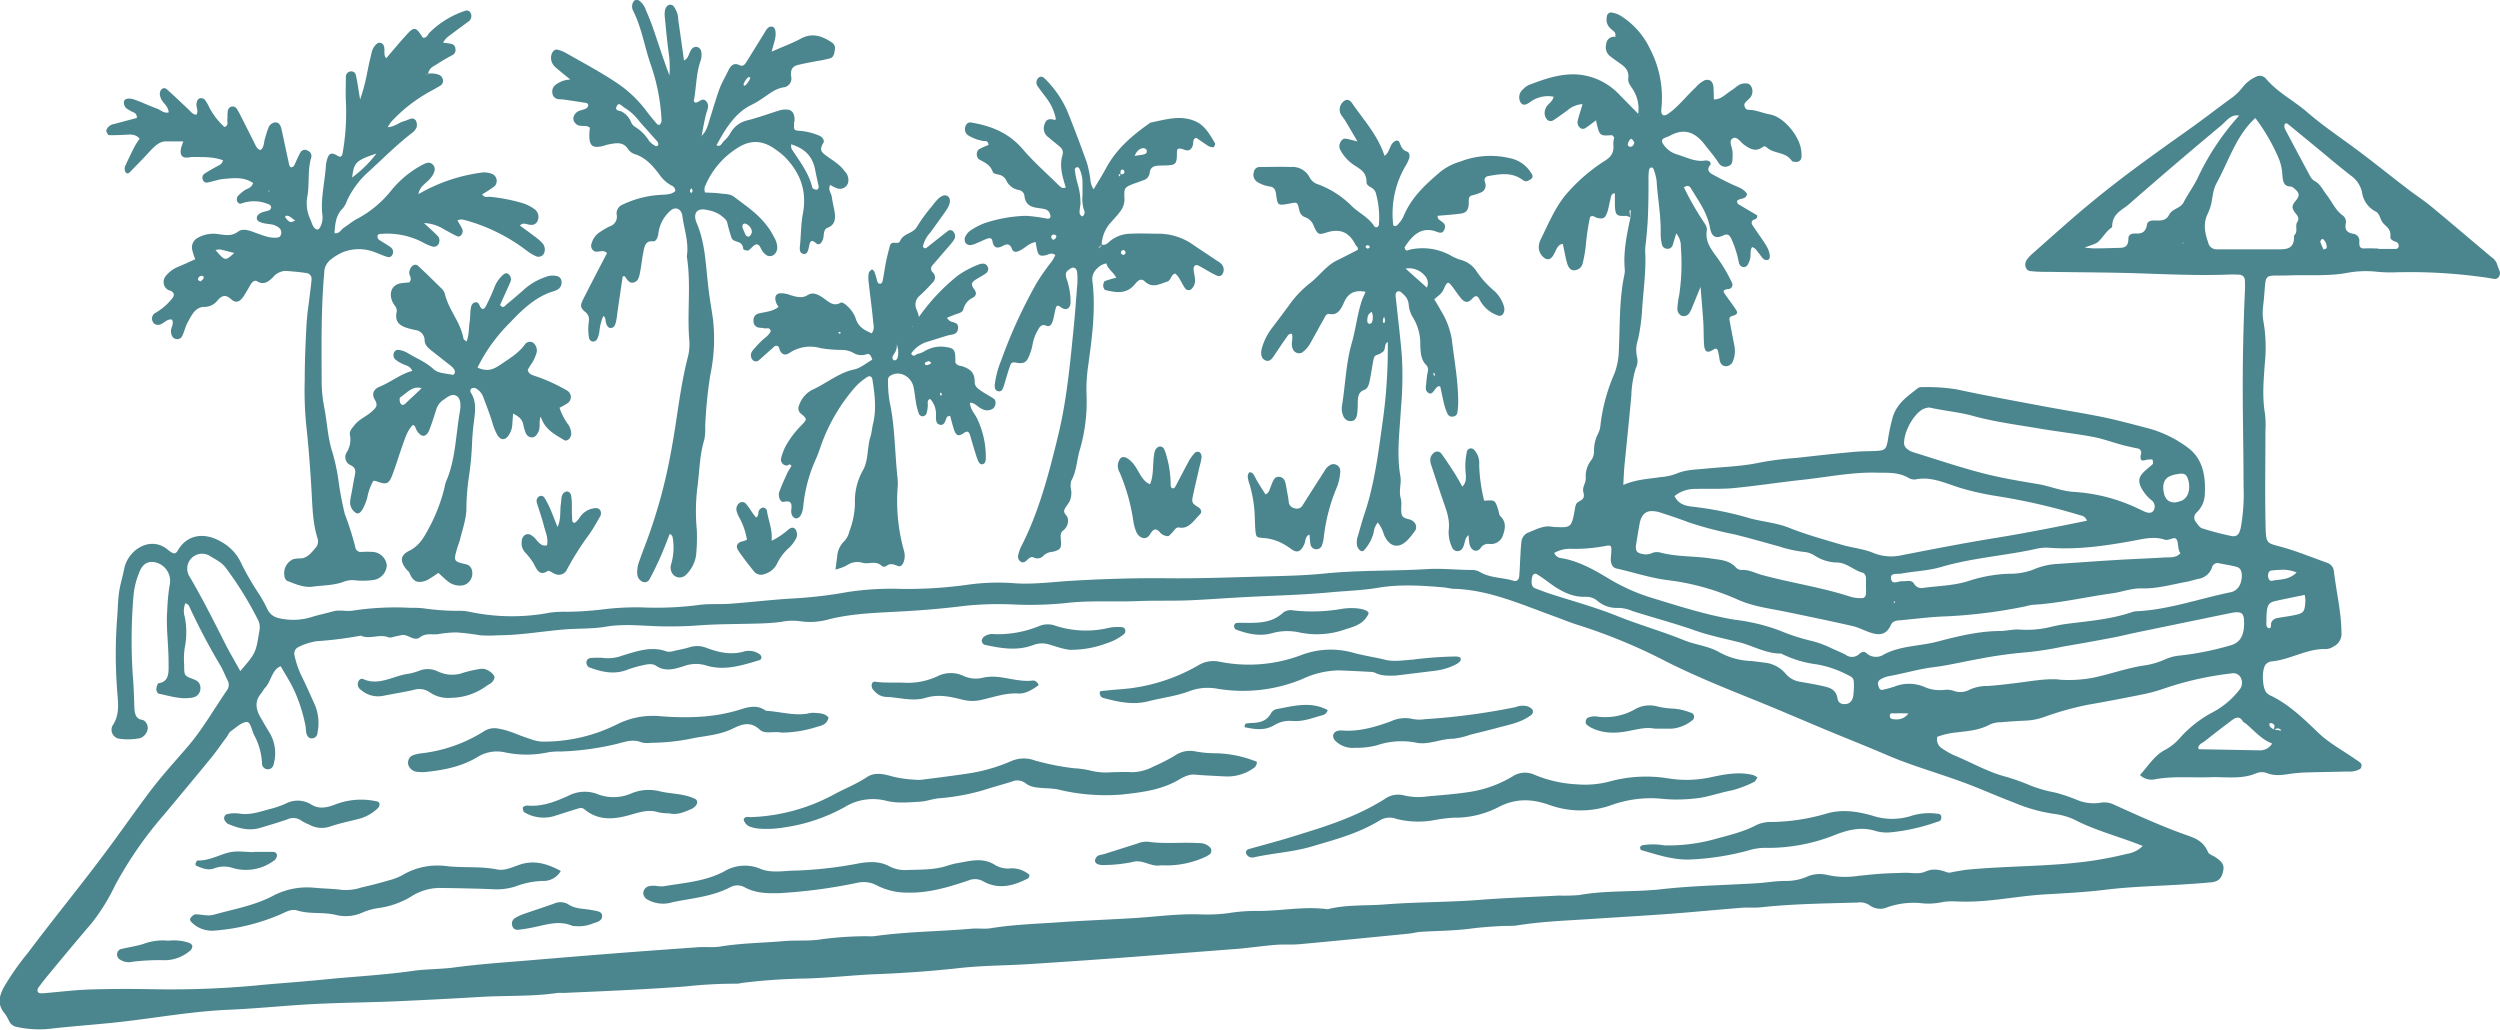 <svg xmlns="http://www.w3.org/2000/svg" viewBox="0 0 564.45 232.49"><title>amenities-icon</title><g id="Layer_2" data-name="Layer 2"><g id="CREATIVE"><path d="M378.5,52.56c-.28.92-.55,1.84-.83,2.75a1.18,1.18,0,0,1-1.11.87,1.29,1.29,0,0,1-1.35-1.09,9.77,9.77,0,0,1-.26-2.48c.07-4-.68-7.83-.92-11.76a11.94,11.94,0,0,0-.59-2.41c-.12-.43-.37-.75-.77-.58a.86.86,0,0,0-.37.59,13.41,13.41,0,0,0-.1,1.68c0,2.95,0,5.91-.14,8.86-.06,1.82-.26,3.63-.41,5.44a16.81,16.81,0,0,0-.21,2.09c.28,4.53-.41,9-.69,13.45a43,43,0,0,1-.91,6.64,7.37,7.37,0,0,0-.21,4.11,3.55,3.55,0,0,1-.31,2.43,23.73,23.73,0,0,0-1,6.18c-.47,5.16-1,10.32-1.52,15.48-.15,1.52-.2,3-.29,4.68,2.89-1.26,5.7-1.36,8.45-1.77a12.81,12.81,0,0,0,3.45-.74c2.13-.94,4.36-.94,6.59-1.16,4.19-.42,8.4-.51,12.57-1.43a72.4,72.4,0,0,1,8-1c4.44-.49,8.87-1,13.31-1.39,1.75-.16,3.52-.08,5.28-.23,1.45-.12,1.74-.52,2.06-2.26a45.77,45.77,0,0,1,1.11-5.3c1.05-3.34,3.49-4.8,5.71-6.6a1.6,1.6,0,0,1,1-.2,41.74,41.74,0,0,1,7.72.5c6.46,1.4,13,2.57,19.44,3.79,4.52.85,9,1.54,13.55,2.47,3.47.72,6.9,1.66,10.33,2.55a26.42,26.42,0,0,1,8.77,4.26c3.52,2.52,4.21,6.49,3.94,10.89a5.92,5.92,0,0,1-1.91,3.91,1.54,1.54,0,0,0,0,2.19c.38.51.81,1.17,1.31,1.32,2.16.67,4.34,1.26,6.53,1.71,1.34.28,1.88-.3,2.23-2a43.21,43.21,0,0,0,.6-9.23c0-6.33-.13-12.66-.17-19q-.09-12.45.47-24.88a23.52,23.52,0,0,0,0-2.52,1.28,1.28,0,0,0-1.14-1.34A22,22,0,0,0,503,62c-6.92.25-13.83-.09-20.74-.31-6.56-.2-13.13-.2-19.69-.31-1.41,0-2.82,0-4.22-.19-1-.1-1.45-1.55-.73-2.55a8.67,8.67,0,0,1,1.3-1.4c4.54-4,9-8.06,13.66-11.87,6.86-5.63,14-10.73,21.16-15.8,3.54-2.5,7-5.2,10.49-7.73a12.87,12.87,0,0,0,2.13-2.17,7.94,7.94,0,0,1,2.92-2.3,1.83,1.83,0,0,1,2.31.38c2.71,3.19,6.25,4.91,9.28,7.54,4,3.45,8.31,6.26,12.46,9.41,3.46,2.63,6.86,5.36,10.31,8,1.77,1.36,3.64,2.55,5.38,4,4.53,3.75,9,7.58,13.52,11.37a3.19,3.19,0,0,1,1.34,1.84c.16.79.84,1.5.44,2.35-.52,1.1-1.45.64-2.22.53a119.79,119.79,0,0,0-21.06-1.31,31.27,31.27,0,0,1-4.22-.11,23.34,23.34,0,0,0-6.68.2c-4.33.84-8.67.45-13,.6-6.87.25-5.2-1.16-6.18,7a12.16,12.16,0,0,0,.14,3.76,34.48,34.48,0,0,1,.24,9.24c-.27,3.78-.6,7.54.06,11.33a22.7,22.7,0,0,1,.09,3.79c0,6.6-.11,13.2,0,19.8.14,6.4-.13,5.24,4.71,6.71,3.06.93,6.06,2.15,9.09,3.22a2.28,2.28,0,0,1,1.66,1.95c.52,4.58,1.64,9,1.7,13.71a3.2,3.2,0,0,1-1.74,3.27,3.68,3.68,0,0,1-1.67.6c-4.3-.2-8.15,2.41-12.36,2.78a2.14,2.14,0,0,0-1.26.61c-1.06,1.09-.88,5.6.21,6.57a2.75,2.75,0,0,0,.6.43c4.11,1.9,7.5,5.13,10.88,8.4,2.57,2.48,5.62,4.06,8.45,6.06a12.31,12.31,0,0,1,1.2.84,1,1,0,0,1-.1,1.38,4.73,4.73,0,0,1-2.74.57c-2.93.09-5.87.11-8.8.2a34.93,34.93,0,0,0-4.21.32c-1.75.26-3.45.56-5.21-.14a3.34,3.34,0,0,0-2.43,0c-3.43,1.47-7,.78-10.46.91-4.22.16-8.45-.31-12.64.5a3.7,3.7,0,0,1-3.21-1c1.84-2,3.24-4.37,5.55-5.61a11.81,11.81,0,0,0,3.5-2.79,26.4,26.4,0,0,1,7.33-5.74,18.69,18.69,0,0,0,6-5,2.48,2.48,0,0,0,.45-2.67,1.86,1.86,0,0,0-2.09-1.14,72.52,72.52,0,0,0-15.15,3.38,37,37,0,0,1-4.79,1.33c-4.16.84-8.33,1.65-12.5,2.37a68,68,0,0,0-9.92,2.77,14.16,14.16,0,0,1-4.15.82q-2.82.12-5.62.37a6.14,6.14,0,0,0-2.42.47c-2.4,1.33-5,1.52-7.53,1.81a17.9,17.9,0,0,0-4.41,1,2.35,2.35,0,0,0,1,2.58,17.7,17.7,0,0,0,2.85,1.63c3.87,1.58,7.56,3.76,11.59,4.8a49.65,49.65,0,0,1,5.4,1.92,30.46,30.46,0,0,0,5.8,1.67,38.69,38.69,0,0,1,5.06,1.72,9.72,9.72,0,0,0,5.22.56,4.87,4.87,0,0,1,3.08.5c5.27,2.37,10.52,4.78,15.92,6.7,2,.71,4.09,1.31,5.18,3.93.26.61,1.19.79,1.77,1.23.88.66,1.95,1.27,1.71,2.82-.27,1.79-1.09,2.63-2.65,2.79-2.1.21-4.22.35-6.33.48-5.86.38-11.74.48-17.57,1.2-4.55.56-9.11.79-13.68,1.05-4.19.24-8.35.95-12.53,1.36a53.18,53.18,0,0,1-8.08.22,12.46,12.46,0,0,0-2.79.21,14.94,14.94,0,0,1-4.21.24,17.87,17.87,0,0,0-8,.87,4,4,0,0,1-4.05-.45,3.82,3.82,0,0,0-2.71-.6c-7.28.21-14.55.28-21.8,1.07-1.4.15-2.82,0-4.23.1-5.37.42-10.75.95-16.13,1.36-5.73.43-11.48.74-17.22,1.13s-11.68.57-17.48,1.5c-1.16.18-2.35.07-3.52.14-2.33.13-4.66.28-7,.59-3.7.49-7.46.48-11.19.72-.92.06-1.83.32-2.75.41-8.17.81-16.34,1.62-24.52,2.37-1.87.18-3.75,0-5.63.17-2.79.22-5.58.64-8.38.88Q266.8,215.2,254,216.18q-10.86.81-21.71,1.5c-5.26.33-10.55.31-15.78.9q-9.12,1-18.25,1.35c-5.49.2-10.95.87-16.44,1a132.94,132.94,0,0,0-14.35,1,5.47,5.47,0,0,1-1.05.17,103.26,103.26,0,0,0-11.52.61c-4.44.34-8.89.59-13.34.82-4.78.25-9.56.44-14.34.66a13.09,13.09,0,0,0-1.4,0c-5.71.85-11.46.54-17.19.89q-9.65.57-19.28,1c-6.2.25-12.4.3-18.6.62s-12.64,1-19,1.28c-7.75.31-15.42,1.66-23.11,2.58-5.81.71-11.65,1.05-17.46,1.73a23.67,23.67,0,0,1-7.36-.42,2.38,2.38,0,0,1-1.73-1.27,11.77,11.77,0,0,0-1-1.75c-1.73-2-1.33-3.9-.19-6a60.43,60.43,0,0,1,5.42-7.74c6-8,12.23-15.55,18.15-23.55,3.19-4.31,6.26-8.72,9.49-13,2.67-3.53,5.64-6.74,8.49-10.07,3.3-3.85,5.88-8.41,8.79-12.64a2.09,2.09,0,0,0,.11-2.31c-.55-1.08-1-2.29-1.59-3.28a143.75,143.75,0,0,1-7.12-13.54c-.1-.2-.37-.28-.77-.57a4.56,4.56,0,0,0-.17,3.06,17.58,17.58,0,0,1,0,7.08,17.59,17.59,0,0,0-.12,3.78c0,2.49,0,2.49,2.07,3.27a5.58,5.58,0,0,1,.66.3,1.83,1.83,0,0,1,.94,1.64,2.12,2.12,0,0,1-1.1,2,3.66,3.66,0,0,1-1,.27c-2.5.37-4.89-.44-7.31-.93-.23,0-.51-.59-.55-.93a2.94,2.94,0,0,1,.28-1.15c0-.12.15-.27.24-.28,2.56-.39,2.24-2.68,2.25-4.8,0-3.94-.6-7.85-.29-11.79a45.28,45.28,0,0,1,.51-5.44,4.31,4.31,0,0,0-3-5.21c-1.86-.49-3.17.29-3.92,2.43a17.82,17.82,0,0,0-1.2,4.83,120.17,120.17,0,0,0-.19,18.1c.21,2.37.29,4.77.36,7.15.05,1.53.26,2.81,1.81,3a1.34,1.34,0,0,1,.62.37,2.07,2.07,0,0,1,.24,2.61,2.45,2.45,0,0,1-1.42,1.16,13.79,13.79,0,0,1-4.92.07,2.07,2.07,0,0,1-1.27-2.88c1.9-2.76,1.14-5.8,1-8.82a107.78,107.78,0,0,1,0-14.71c.25-2.79.18-5.63.82-8.36.29-1.21.61-2.42.85-3.64C29,124,34,121,37.74,124q.43.35.9.66c.56.38,1,.45,1.48-.33,2.07-3.65,6-4.26,9.83-2a10.44,10.44,0,0,1,4.59,5,58.69,58.69,0,0,0,3.8,6.57A30,30,0,0,1,60.11,137c.84,2,2,2.51,3.9,2.77a13.83,13.83,0,0,0,6.45-.49c1.55-.49,3.17-.79,4.76-1.25,1.44-.42,3,.09,4.54-.18a64,64,0,0,1,13-.61,21.93,21.93,0,0,1,2.81.1,53.24,53.24,0,0,0,8.07.57,11.28,11.28,0,0,1,2.46.24,45.94,45.94,0,0,0,18.21.15,26.27,26.27,0,0,1,3.87-.17,76.88,76.88,0,0,0,8.43-.6,60.86,60.86,0,0,1,8.43-.39,74.42,74.42,0,0,0,12.3-.49c2.55-.4,5.17-.16,7.74-.35,4.67-.35,9.33-.92,14-1.18a99,99,0,0,0,12.23-1.44,64.78,64.78,0,0,1,12.29-.71,100.6,100.6,0,0,0,14.4-.88,48.93,48.93,0,0,1,10.53-.44c4.59.39,9.14-.28,13.69-.54,7.15-.41,14.3-.63,21.46-.55,6.8.07,13.61-.18,20.41-.37,5-.14,10.09-.2,15.1-.71,7.73-.78,15.48-.52,23.21-1,3.34-.18,6.75.22,10.14.21a3.64,3.64,0,0,1,1.69.51c2.39,1.36,5.05,1.15,7.54,1.94.65.2,1.17-.23,1.24-1.05.13-1.4.16-2.81.24-4.21.07-1.12.1-2.25.24-3.36a2.56,2.56,0,0,1,1.43-2.23c1.78-.65,3.5-1.73,5.46-1.37a7.45,7.45,0,0,0,1.06.08c3.21.16,3.43,0,4.11-3.91a4.93,4.93,0,0,1,.28-1.19c.44-1,2.24-.77,1.68-2.69-.36-1.21.57-2.14.52-3.23a5.92,5.92,0,0,1,1.32-4.18,3.56,3.56,0,0,0,.55-1.93,8.31,8.31,0,0,1,.93-4,4.92,4.92,0,0,0,.53-2,40.77,40.77,0,0,1,3.14-11.51,15.53,15.53,0,0,0,1-5.24c.28-5.74.06-11.53,1.27-17.17a4.81,4.81,0,0,0,.06-1.26c-.34-4,.5-7.81,1.3-11.64,0-.4,0-.78.05-1.17,0-.13.06-.36,0-.37-.23-.11-.31,0-.25.42s.1.77.15,1.16a2.9,2.9,0,0,0-.95-.35c-2.19.09-2.44-.12-2.52-2.56,0-.82,0-1.65,0-2.51-.78-.06-.88.68-1,1.28-.25.93-.39,1.91-.67,2.82-.49,1.53-1,1.8-2.48,1.37-.43-.12-.79-.62-1.45-.16a51.08,51.08,0,0,0-1,6.82,31.84,31.84,0,0,1-.68,3.68,2,2,0,0,1-1.92,1.54c-.82.06-1.33-.72-1.55-1.47-.43-1.43-.66-2.94-1-4.48-1.15.09-1.44,1.24-1.91,2.13s-1,1.65-2,1.2a3,3,0,0,1-1.5-3,4.21,4.21,0,0,1,.33-1.18c1.91-3.85,3.58-8,6.4-11a39.18,39.18,0,0,1,8-6.81c1.43-.88,2.28-1.79,2.08-3.8a7,7,0,0,1,.19-1.63c-.21-.18-.39-.47-.56-.46-2.76.19-2.76.19-3.55-3.34l.26.08-.21-.12c-.79.58-1.57,1.19-2.38,1.74a1,1,0,0,1-1.32-.08,1.61,1.61,0,0,1-.49-1.49c.29-1.19.68-2.35,1.11-3.8A5.73,5.73,0,0,0,353.79,25c-1,.71-2,1.45-3,2.11a1.15,1.15,0,0,1-1.62-.26,2.35,2.35,0,0,1-.2-2.35c.36-1.06,1.52-1.34,1.8-2.66a6.62,6.62,0,0,0-5.35,1.25c-.72.46-1.54,1-2.18-.09a2.37,2.37,0,0,1,.71-2.91,4.08,4.08,0,0,1,1.19-.88c3.79-1.47,7.63-2.79,11.67-2.33a14.55,14.55,0,0,1,8.86,4.54l4.26,4.34a2.36,2.36,0,0,0,.12.28s.11,0,.17,0l-.37-.18A8.15,8.15,0,0,0,368.55,20c-.42-.67-1-1.33-.92-2.17.26-2.16-1-2.9-2.2-3.75-.6-.43-1.2-.85-1.78-1.3a2.59,2.59,0,0,1-1-2.83,1.77,1.77,0,0,1,2.09-1.63l.19-.12-.26,0c.27-.93-.42-1.16-.82-1.58a2.88,2.88,0,0,1-1.07-1.58,3.82,3.82,0,0,1,.08-1.62,1,1,0,0,1,1.2-.56,6.12,6.12,0,0,1,1.65.58,17.71,17.71,0,0,1,6.82,7.58,23.82,23.82,0,0,1,2.57,13.59c-.14,1.39.48,1.79,1.48,1.11,2.37-1.6,4.16-4.06,6.29-6a6.14,6.14,0,0,1,2-1.59c1.08-.36,1.88.19,2,1.55.07.95.06,1.92.09,2.88l-.22-.19.18.07c1.66.09,2.8-1.3,4.13-2.12.83-.51,1.52-1.35,2.5-1.45.71-.08,1.46-.14,1.88.73a2.27,2.27,0,0,1-.19,2.34,4.59,4.59,0,0,1-.53.55c-.39.46-1.11.77-.79,1.63s1,.65,1.54.71c1.39.17,2.71.75,4.11,1,3.18.52,6.81,4.95,7.13,8.3a10.45,10.45,0,0,1,.05,1.25,1.18,1.18,0,0,1-1.2,1.19c-.35-.06-.83,0-1-.27-1.48-2.11-4-1.51-5.64-3a.68.68,0,0,0-.95-.09c-1.56,1.17-2.88.42-4.25-.58-.83-.62-1.68-2.15-2.68-1.25-.74.67.2,2.08.16,3.19,0,.28,0,.56,0,.84-.05.83,0,1.75-.87,2.05a1.72,1.72,0,0,1-2.25-.62c-1-1.57-2.18-2.9-3.29-4.33-2.35-3-4.91-3.51-7.92-1.77a13.83,13.83,0,0,0-1.31.54.79.79,0,0,0-.14,1.08,5.58,5.58,0,0,0,3.17,2.49c2.13.61,4.18,1.8,6.48,1.38a1.63,1.63,0,0,1,1,.27.85.85,0,0,1,.14.68c-.95,1.06-.39,1.73.44,2.19,1.59.87,3.2,1.7,4.83,2.44,1.1.49,2.25.82,3,2-.37,1.41-1.69.77-2.32,1.62.09.22.14.54.28.63,1.45.89,2.92,1.74,4.33,2.57,0,1-.64.81-1,1.09a.76.76,0,0,0-.15,1c.64,1,1.33,2,2,2.94.44.66.9,1.3,1.29,2,.79,1.42.91,2.78.3,3-1,.3-1.43-.68-2-1.37s-.87-1.33-1.61-1.5c-.54.77-.24,1.67-.41,2.45a5.36,5.36,0,0,1-.57,1.51,1,1,0,0,1-1.24.49,1.32,1.32,0,0,1-.73-.77A23.83,23.83,0,0,0,390.94,54c-.42-.91-.83-1.34-1.92-.82-1.64.78-2.58.24-2.92-1.68-.65-3.61-2.67-6.19-4.33-9-.39-.67-1-.64-1.53-.18l.11-.16c-.22.49.26-.07-.2.05a65.64,65.64,0,0,0,4.32,7.61c.4.67,1,1.29.9,2.2-.39,2.38.77,3.94,1.9,5.56a34.38,34.38,0,0,1,3.7,6.11,1,1,0,0,1-.89,1.58c-.94.17-1.13.43-.71,1,.82,1.19,1.69,2.33,2.5,3.53.56.82.44,1.18-.62,1.49-.53.16-.88.33-.76,1,.35,1.91.72,3.82,1.09,5.73a6,6,0,0,1-.23,3.29,1.79,1.79,0,0,1-1.61,1.37c-.8,0-1.31-.49-1.49-1.44a14.85,14.85,0,0,0-.37-2c-.18-.59-.51-.66-1.06-.3-1.33.87-1.94.54-2.07-1.08s-.07-3.36-.17-5c-.16-2.51-.38-5-.63-8.1-.74,1.83-1.27,3.13-1.81,4.42a7.45,7.45,0,0,1-.69,1.45,1.47,1.47,0,0,1-1.9.6,1.72,1.72,0,0,1-.82-1.71,20.09,20.09,0,0,1,.4-2.89,48.28,48.28,0,0,0,.37-10.88,4.43,4.43,0,0,0-1-3l-.05.11ZM515.21,165l-.06.22,0-.14c-.56-1-1.26-.56-1.94-.26.37-.6.56-1.18-.22-1.52a1.48,1.48,0,0,0-.59,0c0,.25,0,.58.1.73a2.91,2.91,0,0,0,.85.65ZM505.59,26.13c-1.76-.46-2.86,1.12-4,2.12Q491,37.07,480.67,46.12c-1.54,1.33-3.73,2.06-3.79,5a.46.46,0,0,1-.21.33c-1.14.77-1.85,2.11-2.84,3.05-.66.64-1.66.78-3.17,1.42,1.2.09,1.73.17,2.26.16,1.88,0,3.75-.07,5.63-.12,1.15,0,2-.32,2-2.1,0-1,.9-1.16,1.62-1.13,1.28.05,2.29-.19,2.57-2,.11-.73.82-.95,1.43-.95,1.3,0,2.79.26,3.54-1.24s2.58-1.41,3.33-2.9c1-1.93,2.25-3.57,3.19-5.54A56.55,56.55,0,0,1,505.65,26c-.29.13-.34.07-.16-.18ZM492.3,124.91l0,0c-.59-.79-.44-1.86-.71-2.77-.12-.4-.39-.69-.79-.63-.69.12-1.44.54-2.05.34-2.48-.83-4.89-.16-7.31.28-6.15,1.12-12.31,2-18.56,1.56a9.73,9.73,0,0,0-2.8.15c-7.24,1.64-14.64,2.06-21.83,4.18-2.93.86-6,.93-9,1.49-.83.15-2.42-.22-2.31,1,.16,1.72,1.67.64,2.6.72s2-.47,2.63.59a1.92,1.92,0,0,0,2.18.89c3.37-.43,6.83-.49,10.07-1.52a32.43,32.43,0,0,1,9.28-1.65,14.75,14.75,0,0,0,5.54-1,15.48,15.48,0,0,1,5.15-1.21c4.56-.3,9.12-.64,13.68-.91,3.51-.22,7-.32,10.54-.55C489.86,125.78,491.22,126.07,492.3,124.91ZM483.78,191c-4.95-2-9.87-3.24-14.53-5.49a15,15,0,0,0-5.06-1.69,36.91,36.91,0,0,1-9.57-2.65c-4.24-1.6-8.4-3.52-12.65-5-5.28-1.89-10.64-3.42-15.83-5.65-4.52-1.95-9.08-3.74-13.62-5.63-5.65-2.35-11.26-4.79-16.93-7.07-6.45-2.6-12.89-5.2-19.17-8.35a126.28,126.28,0,0,0-19.87-8.28c-2.05-.62-4-1.45-6.05-2.19-7.27-2.64-14.44-5.83-22.18-6.06-.82,0-1.63-.27-2.45-.33-4.92-.42-9.89-.73-14.76.1-3.49.59-7,.68-10.48,1-6.66.64-13.35.76-20,1.13-4.22.22-8.43.56-12.65.72-3.63.13-7.27,0-10.91.15-5.51.24-11-.2-16.53.46a79.71,79.71,0,0,1-11.25.33,74.18,74.18,0,0,0-11.25.26c-4.66.59-9.35,1-14,1.26-5.61.33-11.22.41-16.76,1.77a15.53,15.53,0,0,1-6.65.47,12.7,12.7,0,0,0-4.21.14,47.29,47.29,0,0,1-4.91.37c-4.45.15-8.9.09-13.34.4a90,90,0,0,1-9.14.24c-4.09-.11-8.21-.61-12.28.09-3,.51-6.07.37-9.11.6-5,.39-10,1.32-15.08,1.33a29.31,29.31,0,0,1-4.19,0,51.87,51.87,0,0,0-5.25-.64,23.76,23.76,0,0,0-4.19.39c-1.37.18-2.79-.32-4.11.71s-2.67-.73-4.06-.51c-.46.07-.92.21-1.38.29s-1.22.4-1.72.21c-2-.8-4.16.56-6.19-.36a87.66,87.66,0,0,1-10.07,1.26,14.12,14.12,0,0,0-4,1.3,1.64,1.64,0,0,0-.88,2,20.55,20.55,0,0,0,1.79,5c1,2.06,1.93,4.17,2.87,6.27a10.81,10.81,0,0,1,.49,6.17,1.27,1.27,0,0,1-1.28,1.19c-.68,0-1.07-.5-1.23-1.24-.11-.54-.08-1.12-.2-1.66a35.67,35.67,0,0,0-2.65-8.19c-.87-1.81-1.95-3.47-2.93-5.19-2,.74-2.15,3.42-3.52,4.85-.35.36-.58.89-.91,1.28-1.44,1.71-1.23,3.49-.19,5.31q1.1,1.92,2.23,3.79a9,9,0,0,1,.8,6.84,1.32,1.32,0,1,1-2.63-.26,14.94,14.94,0,0,0-1.8-6.31c-.51-1-.76-3-1.7-2.92-1.24.13-2.42,1.3-3.58,2.12-.38.27-.6.86-.91,1.28-1.17,1.58-2.29,3.22-3.52,4.72-3.44,4.22-6.93,8.38-10.41,12.57a88,88,0,0,0-11.23,16.15,45.67,45.67,0,0,1-5.22,8.46Q15.85,214.11,11,220c-.82,1-1.62,2-2.4,3.08a1,1,0,0,0-.1.76.68.68,0,0,0,.5.42,8.32,8.32,0,0,0,1.41-.06c3.25-.27,6.51-.68,9.77-.79,4.69-.15,9.38-.15,14.08-.07a209.83,209.83,0,0,0,23.91-.87c3.85-.39,7.72-.63,11.58-1,1.64-.13,3.27-.3,4.91-.46,6.19-.58,12.39-.92,18.57-1.8,3.13-.45,6.3-.36,9.46-.79,5.82-.79,11.68-1.15,17.53-1.65q9.3-.79,18.59-1.52,9.45-.73,18.91-1.39c1.63-.11,3.3.11,4.91-.15,4.78-.79,9.59-.81,14.37-1.23,2.91-.25,5.87.07,8.74-.45a79.12,79.12,0,0,1,9.82-.65,17.18,17.18,0,0,0,1.76,0c7.34-1.05,14.74-1.06,22.1-1.7,1.4-.12,2.83.12,4.22-.1,5.24-.85,10.51-1,15.78-1.37,5.62-.39,11.24-.59,16.86-.94,4.91-.31,9.8-1,14.74-.82a37,37,0,0,0,6.31-.28,38.26,38.26,0,0,1,6.31-.5c5.37.08,10.72-1.13,16.1-.38,4.26-1.09,8.63-.75,12.94-1.09,7-.55,14-.47,21.05-1,6.08-.49,12.18-.67,18.27-1a38.52,38.52,0,0,0,4.57-.12c6.17-1.11,12.41-.62,18.61-1.32,7.12-.8,14.29-.9,21.44-1.34,2.11-.12,4.21-.51,6.32-.52a12,12,0,0,0,4.83-.87,7.2,7.2,0,0,1,4.85-.47,18.73,18.73,0,0,0,7,.18c1.64-.15,3.28-.35,4.92-.46s3.52-.16,5.28-.22,3.43.38,4.89-.27c1.81-.8,3.29-.42,4.95.17.52.19,1.16-.09,1.74-.17.92-.14,1.85-.34,2.78-.43,9.12-.89,18.29-.67,27.4-1.91a81.32,81.32,0,0,0,8.64-1.67A6.2,6.2,0,0,0,483.78,191Zm-12.59-73.4a1.73,1.73,0,0,0-1.41-1.23,140.64,140.64,0,0,0-19.3-4.42,60.64,60.64,0,0,1-8.27-1.91c-3.13-1-6.25-2.49-9.63-1.81a2.61,2.61,0,0,1-1.71-.35c-2.32-1.35-4.8-1.1-7.25-1.16-5.53-.14-11,1-16.46,1.59-5.25.56-10.47,1.38-15.73,1.89-2.79.28-5.62.09-8.44.19a7.38,7.38,0,0,0-4.92,1.61c1.1,2.24,3.08,2.26,4.83,2.49a75.89,75.89,0,0,1,11.43,2.31c3.18,1,6.47,1.11,9.62,2.37,3.88,1.55,7.88,2.64,11.85,3.82,2.39.71,4.9.9,7.2,1.87a10.77,10.77,0,0,0,6.53.46c7.29-1.41,14.57-2.84,21.89-4C458,120.23,464.6,118.91,471.19,117.57Zm-120.26,7.26a1.84,1.84,0,0,0,1.52,1.15c3.78.59,7.23,2.51,10.54,4.49a43.18,43.18,0,0,0,9.48,4.34c6.35,1.94,12.67,4,19.18,5.08A43.17,43.17,0,0,1,402,142.44a44.7,44.7,0,0,0,7.12,2.29,22.75,22.75,0,0,1,4.35,1.61c1.09.52,2.2.94,3.27,1.51a2.34,2.34,0,0,0,3-.16c.48-.43,1.09-.75,1.62-.25a3.22,3.22,0,0,0,4,.31c3.83-2,8-1.83,12-2.87,4.65-1.22,9.38-2.39,14.21-2.41,1.52,0,3.06-.47,4.56-.31a23.21,23.21,0,0,0,7.33-.72c1-.23,2.08-.44,3.13-.58,5-.65,10-1,14.92-2.7a3.64,3.64,0,0,1,1-.16c7.19-.35,14.08-2.85,21.12-4.28,1.57-.32,2.44-1.72,2.52-3.52.06-1.21-.29-2-1.22-2.23-1.26-.34-2.54-.52-3.81-.77a1.31,1.31,0,0,0-1.72,1,3.87,3.87,0,0,1-3.07,2.5c-.92.2-1.82.51-2.75.68-3.34.61-6.63,1.57-10.08,1.47-2.19-.07-4.39.8-6.6,1.11-6.05.83-12,2.27-18.15,2.61a11.91,11.91,0,0,0-1.38.32,116,116,0,0,1-17.48,2.25c-3.51.1-7,.53-10.51.88-.91.09-2,0-2.5,1.17-1.11,2.36-2.81,2.22-4.6,1.63-1.35-.45-2.66-1.16-4-1.47-4.95-1.13-9.91-2.15-14.87-3.18-3.68-.77-7.38-1.17-11-2.76A55,55,0,0,0,376.68,131c-4-.47-7.8-1.78-11.7-2.64-.88-.19-1.31-1-1.3-2.19,0-.27.05-.55.07-.83.16-2.25.15-2.33-1.41-2.05a36.32,36.32,0,0,1-7.71.62A7.2,7.2,0,0,0,350.93,124.83ZM435.58,92a4.43,4.43,0,0,0-1.23.3c-2.11.93-4.38,4.87-4.45,7.61a1.67,1.67,0,0,0,.64,1.41,4.23,4.23,0,0,0,1.26.73c5.21,1.61,10.4,3.37,15.66,4.74,4.11,1.08,8.29,1.78,12.46,2.47,2.79.45,5.45,1.62,8.29,1.8a38.93,38.93,0,0,1,13.38,3.24c.88.38,1.74.82,2.62,1.21,1.1.48,1.84.31,2.16-.52a1.75,1.75,0,0,0-.69-2.11,9.13,9.13,0,0,1-2-2.35c-1-1.7-.9-2.73.38-4,.63-.62,1.34-1.14,2-1.76.1-.1,0-.5,0-.75s-.16-.28-.25-.28a4.56,4.56,0,0,0-1.38.12c-1,.32-1.3-.06-1.07-1.23a1,1,0,0,0-.9-1.41c-1.15-.24-2.31-.49-3.45-.8-2.17-.58-4.31-1.39-6.5-1.79-3.94-.73-7.92-1.17-11.86-1.84-5.22-.89-10.49-1.55-15.61-3C442,93,439,92.77,435.58,92Zm29.28,61.45a30.35,30.35,0,0,0,7.36-.36c4.16-.82,8.19-2.37,12.39-2.91a18.7,18.7,0,0,0,4.4-1.38,10.12,10.12,0,0,1,3.08-.78,66.83,66.83,0,0,0,11.41-2.28c2.17-.55,3.11-2.12,3.17-4.69s-.4-3-2.43-2.75l-.69.13-20.75,4.28c-2,.41-3.91.9-5.88,1.27-3.69.71-7.4,1.37-11.1,2a76,76,0,0,1-8,1.27,99.4,99.4,0,0,0-11.5,1.61c-3.23.57-6.45,1.37-9.7,1.77-3.51.42-6.91,1.48-10.39,2.08a6.39,6.39,0,0,0-1.66.68,1.13,1.13,0,0,0-.49,1.37c.12.61.42,1.09.94,1a27,27,0,0,0,2.73-.75,8.85,8.85,0,0,1,6.54,0,8.76,8.76,0,0,0,4.84.74,4.66,4.66,0,0,1,2.08.27,4.28,4.28,0,0,0,3.44-.29,9.57,9.57,0,0,1,4.11-.85c1.87-.11,3.74-.35,5.6-.56C458,153.91,461.57,153.16,464.86,153.41Zm44.32-126.8c-.43.45-.79.79-1.12,1.15-3.45,3.79-5.11,9-7.6,13.55-.83,1.51-.87,3.15-1.23,4.75a11.59,11.59,0,0,1-.84,2.31c-1,2.18-.55,4.27.18,6.37a1.9,1.9,0,0,0,1.89,1.51q7.19,0,14.38,0c1.77,0,3.26-.38,3.1-3.12,1-.76.18-2.17.72-3s.17-1.34-.36-2c-.95-1.22-.88-1.74,0-2.8s.92-1.7.06-2.49c-.35-.33-.79-.76-1.19-.77-1.63,0-1.75-1.27-1.87-2.77a11,11,0,0,0-.82-3.6A43.21,43.21,0,0,0,509.18,26.61ZM421.3,132.27h0c0-.57,0-1.13,0-1.69s-.28-1.15-.77-1.28c-2-.52-3.62-2.33-5.92-2.3a9.48,9.48,0,0,1-5-1.63,5.21,5.21,0,0,0-2.35-.76,28.28,28.28,0,0,1-5.51-1.22c-3.41-.93-6.82-1.92-10.24-2.76a84.58,84.58,0,0,1-10.28-2.71c-2.11-.81-4.25-1.51-6.39-2.21a6.36,6.36,0,0,0-1.73-.31c-1.59-.08-2.57.88-2.92,2.85-.27,1.51-.52,3-.77,4.53s.1,2.06,1.32,2.28a3.36,3.36,0,0,0,2.08-.12,3,3,0,0,1,2.07-.18c3.79,1,7.68.75,11.51,1.35,2,.31,4,.32,5.58,2.06a1.73,1.73,0,0,0,1.29.52c1.58-.11,3,.7,4.45,1.1,6.73,1.84,13.6,2.81,20.27,5a8.3,8.3,0,0,0,2.44.25c.51,0,.85-.42.88-1.06S421.3,132.83,421.3,132.27Zm-2.74,23.26c.06-2.33,0-2.44-1.26-3.08a24.3,24.3,0,0,0-7.05-2.44,25.06,25.06,0,0,1-8.11-2.45c-3.33.06-6.33-1.76-9.51-2.56s-6.62-1.49-9.86-2.63c-4.71-1.66-9.52-2.91-14.26-4.43a8.2,8.2,0,0,0-3.08-.69,6.72,6.72,0,0,1-4.67-1.51,3.93,3.93,0,0,0-2.63-1c-3.16.17-5.9-1.33-8.51-3.29-.8-.6-1.61-1.17-2.43-1.7s-1.26,0-1.36,1.11c-.08.9,0,1.7.83,2s1.79.66,2.69,1c5.31,1.74,10.7,3.17,15.9,5.27,5,2,10.13,3.44,15.12,5.48,2.54,1,5.36,1.25,7.75,2.62a16,16,0,0,0,7.06,2c1.05.08,2.09.25,3.14.37a7.2,7.2,0,0,1,4.77,2.43,5.33,5.33,0,0,0,3.4,1.91c1.85.32,3.71.64,5.55,1.08,1.27.31,2.5.76,2.83,2.66.21,1.21,1.09,1.36,1.94,1.27s1.47-.77,1.62-1.87C418.52,156.4,418.55,155.69,418.56,155.53Zm-364.32-4c3.57-4.14,3.52-4.15,4.32-9.09a3.78,3.78,0,0,0-.25-2.37A79.66,79.66,0,0,0,51,128.23c-.94-1.3-2.51-2-3.85-2.85a3.36,3.36,0,0,0-4.43,4.67c2.91,4.93,5.51,10.1,8.11,15.26C51.85,147.33,53,149.25,54.24,151.5ZM537,56.11v.09c1.29,0,2.58,0,3.87,0a.66.66,0,0,0,.71-.71.88.88,0,0,0-.6-.87c-.56-.2-1.36-.48-1.28-1.2.18-1.79-1-2.22-1.74-3.18-.6-.76-.64-2.07-1.67-2.53a5.76,5.76,0,0,1-3-4.35,6.24,6.24,0,0,0-2.59-3.77c-2.06-1.62-4.09-3.28-6.12-5-2.7-2.21-5.4-4.45-8.11-6.66a.53.53,0,0,0-.59.05,1.16,1.16,0,0,0-.1.75,2.48,2.48,0,0,0,.31.75c1.82,3.43,3.64,6.87,5.49,10.28a2.7,2.7,0,0,0,1,1.11c1.28.63,1.86,2,2.73,3.13,1.18,1.52,2,3.46,3.54,4.58a1.78,1.78,0,0,1,.8,1.75c-.36,1.76.45,2.21,1.64,2.45a1.57,1.57,0,0,1,1.41,1.59c-.08,1.21.08,1.79,1.18,1.72S536,56.11,537,56.11ZM513,167.87c-2.29-.86-3.93-2.77-5.76-4.35-.27-.24-.65-.37-.85-.68-.75-1.21-1.61-.87-2.44-.25-2.07,1.55-4.12,3.14-6.16,4.75-.54.43-1.29.6-1.49,1.52.07.11.12.3.18.3l13.6.25A3.13,3.13,0,0,0,513,167.87Zm7.36-33.56c-2.33.49-4.5.91-6.67,1.4-1.38.32-1.75.86-1.9,2.5a13.25,13.25,0,0,0-.07,1.67c0,.67-.18,1.68.4,1.9.89.33.48-.9.75-1.36a1.92,1.92,0,0,1,1.5-.91c1.38-.26,2.78-.4,4.14-.73,1.68-.41,1.89-.8,2-3.23A9.61,9.61,0,0,0,520.37,134.31Zm-29.22-20.87a9.12,9.12,0,0,0,1.45-.4c1.42-.62,2-2.5,1.53-4.46-.41-1.57-.9-1.86-2.7-1.5a5.94,5.94,0,0,0-1.65.5c-1.15.61-1.55,1.81-1.26,3.46S489.61,113.47,491.15,113.44Zm27.38,15.82a7.82,7.82,0,0,0-3.75-.59,14.08,14.08,0,0,0-2.06.17c-.49.12-.67.67-.62,1.29s.39,1.1.88,1C514.76,130.74,516.7,131.05,518.53,129.26Zm-87.65,31.81c-1.13,0-2.05-.06-3,0-.45.05-1.32-.36-1.16.78.07.49.73.56,1.2.56A3.19,3.19,0,0,0,430.88,161.07ZM524.61,56.34c.32-.15.68-.21.7-.34a2.32,2.32,0,0,0-.8-2,.29.29,0,0,0-.32,0c-.13.19-.36.49-.31.62C524.08,55.23,524.36,55.78,524.61,56.34ZM369,32.13c-.19-.24-.38-.63-.65-.78s-.94,1-.81,1.43a.63.63,0,0,0,.5.36C368.54,33.15,368.88,32.84,369,32.13Zm58.9,103.76a1,1,0,0,0-.28-.11s-.06.16-.09.24a.72.72,0,0,0,.27.09S427.87,136,427.9,135.89Zm65-81.17-.13.25.21,0Z" style="fill:#4b858e"></path><path d="M94.39,43.88A38.56,38.56,0,0,1,108.5,39a4.74,4.74,0,0,1,2.77.34,1.73,1.73,0,0,1,.38,2.72,29,29,0,0,1-2.78,1.81c.48.87,1.23.52,1.82.57A39.54,39.54,0,0,1,118,45.87a9,9,0,0,1,2.59,1.29,2.11,2.11,0,0,1,.87,2.47,1.48,1.48,0,0,1-1.69,1.13c-.76,0-1.54-.69-2.39.16,1.14.84,2.23,1.63,3.31,2.45a11.35,11.35,0,0,1,1.71,1.47,2.16,2.16,0,0,1,.46,2.29,1.39,1.39,0,0,1-1.83.73,10.5,10.5,0,0,1-2.19-1.33,40.21,40.21,0,0,0-13.92-6.85,3.3,3.3,0,0,0-1-.12,2.47,2.47,0,0,0-.66.23,14.34,14.34,0,0,1,1.14,2c.31.81-.47,1.86-1.12,1.57-1-.44-1.93-1-2.9-1.51a9.29,9.29,0,0,0-4.65-1.49c1.27,1.19,2.2,2,3.08,2.91a1.48,1.48,0,0,1,.32,1.53,1.2,1.2,0,0,1-1.45.88,11,11,0,0,1-2.29-1A17.4,17.4,0,0,0,86,52.81c-.31,0-.76,0-.77.59a1,1,0,0,0,.59.9c.83.53,1.68,1,2.47,1.59a1.27,1.27,0,0,1,.36,1.48.93.93,0,0,1-1.17.65c-.9-.27-1.77-.68-2.66-1a9.8,9.8,0,0,0-7.59,0,12.53,12.53,0,0,0-2.49,1.53,3.84,3.84,0,0,0-1.54,3.07c-.72,8.13-.6,16.28-.57,24.43a30.74,30.74,0,0,0,.56,5.84c.68,3.41.79,7,1.88,10.27a46.19,46.19,0,0,1,1.26,5.7,75.12,75.12,0,0,0,1.52,8.2,68.2,68.2,0,0,1,2.37,7.46,1.22,1.22,0,0,0,1.3,1.1,21.93,21.93,0,0,1,2.81,0,3.43,3.43,0,0,1,3,3,3.55,3.55,0,0,1-2.81,3.3,17.35,17.35,0,0,1-4.2.12,5.36,5.36,0,0,0-2.42.2c-2.37.95-4.85.89-7.29,1.21-2.06.27-3.94-.59-5.83-1.33a1.42,1.42,0,0,1-.55-1,3.47,3.47,0,0,1,2-3.88,9.35,9.35,0,0,1,1.75-.17c1.55-.14,2.5-1.47,3.48-2.65a2.21,2.21,0,0,0,.19-2c-1.14-3.77-1.12-7.72-1.37-11.65-.3-4.75-.66-9.51-1.19-14.24a82.61,82.61,0,0,1-.29-9.69c0-4.22.18-8.44.41-12.64.13-2.38.53-4.73.8-7.1.12-1,.26-1.94.32-2.91a1.31,1.31,0,0,0-1-1.52c-1.62-.25-3.26-.39-4.9-.51a3.9,3.9,0,0,0-2.84,1.49c-1.05,1-2.1,1.76-3.52.87-.58-.37-1.12.13-1.49.73-.48.8-.92,1.63-1.42,2.41-.93,1.47-1.81,1.94-3,.88s-2-.89-3,.23a3.75,3.75,0,0,1-2.82,1.52c-2.19-.1-3,1.76-4,3.54-.49.94-.73,2.08-1.19,3a1.23,1.23,0,0,1-1.54.68c-.64-.19-.9-.73-1-1.51-.14-1,.77-1.8.22-2.83-1.15-.29-1.86,1-2.9,1.15a1.27,1.27,0,0,1-1.48-.78,1.48,1.48,0,0,1,.5-1.82A13.22,13.22,0,0,0,39,67.22c.42-.67.32-1.1-.41-1.54-.21-.12-.48-.1-.67-.24a2.1,2.1,0,0,1-.47-3.15,6.88,6.88,0,0,1,2.64-2c1.34-.53,2.64-1.17,4-1.76a13.26,13.26,0,0,1-.66-2,2.44,2.44,0,0,1,1.13-2.78,7.16,7.16,0,0,1,4.8-.88c1.48.18,2.89.55,4.4-.57,1.18-.89,2.74-.16,4.1.32,1.57.55,3.13,1.25,4.82,1a.83.83,0,0,0,.76-.7A1.35,1.35,0,0,0,63,51.43a3.75,3.75,0,0,0-1.28-.67c-.68-.18-1.39-.19-2.08-.34a4.8,4.8,0,0,1-1.31-.48,1,1,0,0,1-.36-.68,1.14,1.14,0,0,1,.27-.71c.74-.79,1.75-.73,2.62-1.11a.9.9,0,0,0,.36-.64.78.78,0,0,0-.35-.58A8.44,8.44,0,0,0,54.33,46c-.21.08-.69-.27-.8-.56a1.43,1.43,0,0,1,.14-1.13,8.56,8.56,0,0,1,1.39-1.23c.66-.54,1.63-.47,2.09-1.76-2.15-1.45-4.46-1.11-6.72-.91-1.16.11-2.3.55-3.46.77a.93.93,0,0,1-1.18-.59,1.12,1.12,0,0,1,.43-1.41c.93-.59,1.88-1.14,2.84-1.65.54-.28,1.1-.5,1.29-1.35-2.26-.82-4.58-.71-6.9-.73-.46,0-.93.16-1.39.13-1.12,0-1.52-.89-1.13-2.3.11-.39.26-.76.46-1.35-1.4,0-2.68,0-4,0s-2.38,1-3.35,2c-1.46,1.62-3,3.16-4.5,4.72-.33.34-.75.79-1.18.24a1.54,1.54,0,0,1,0-1.58c.66-1.48,1.37-2.94,2.11-4.37a15.54,15.54,0,0,1,1.06-1.62c-1.06-1.21-2.26-.92-3.42-.88s-2.34.12-3.51.07c-.22,0-.48-.54-.6-.89-.06-.17.14-.52.27-.73a2.26,2.26,0,0,1,1.55-.9c1.7-.47,3.4-.91,5.09-1.36,0-1.24-.83-1.23-1.38-1.56-.74-.44-1.58-.74-1.55-2,0-.77,1-1.07,2.46-.55,1.68.59,3.31,1.4,5,2,.85.31,1.6,1.16,2.65.85-.14-1.64-1.56-2.15-1.88-3.52a1.66,1.66,0,0,1,.15-1.55.85.85,0,0,1,1.28-.17c1.69,1.52,3.34,3.09,5,4.66.53.52,1,1.15,1.73,1.09.52-.92-.16-1.69,0-2.52.1-.61.32-1.1.83-1.17a1.17,1.17,0,0,1,1,.28,8.54,8.54,0,0,1,1,1.67,16,16,0,0,0,3.48,4.54c1-.35.58-1.17.65-1.76s0-1.13.08-1.68a1.23,1.23,0,0,1,.87-1.18,1.13,1.13,0,0,1,1.23.59,13.42,13.42,0,0,1,.78,1.39c1.16,2.28,2.31,4.57,3.45,6.85a1.77,1.77,0,0,0,1.06,1c.83-.56.75-1.65,1-2.53s.46-1.61.76-2.36a1.84,1.84,0,0,1,1.64-1.37c.85,0,1.19.77,1.38,1.63.56,2.58,1.1,5.17,1.67,7.76.08.37.22.82.64.74a.9.9,0,0,0,.56-.46c.48-1,.87-2,1.4-2.91A1.12,1.12,0,0,1,69.43,34a1.29,1.29,0,0,1,.83,1.6c-.9,3-.3,6.13-.94,9.16a8.65,8.65,0,0,0,.8,4.88c.34.83.55,1.92,1.46,2.18.6.17,1.41-1.64,1.22-3.16-.47-3.85.56-7.52.78-11.29a6.89,6.89,0,0,1,.35-1.62c.35-1.13,1-1.39,2.19-.63.73.47,1.08.29,1.24-.56a52.42,52.42,0,0,0,.73-11.74c-.09-1.82,0-3.65,0-5.48a1.18,1.18,0,0,1,.86-1.17,1.07,1.07,0,0,1,1.41.85c.36,1.62.58,3.29.94,5.45a42.79,42.79,0,0,0,1.64-6.22c.29-1.5.63-3,1-4.46a3.44,3.44,0,0,1,1.26-2,1,1,0,0,1,1.46.57c.35.87-.18,2,.54,2.79,1.58-1.84,3.12-3.7,4.74-5.46s2-1.55,3.53.81c.89.21,1.13-.82,1.66-1.28a20.59,20.59,0,0,1,7.78-4.74,1,1,0,0,1,1.44.71,1.46,1.46,0,0,1-.66,1.72c-1.59,1.19-3.2,2.34-4.77,3.56A6,6,0,0,0,100,9.68l0,.23-.08-.3c.68.1,1.37.16,2,.3a1.16,1.16,0,0,1,.9,1.1,1.3,1.3,0,0,1-.57,1.38,39.23,39.23,0,0,0-3.44,2c-.84.58-2,.89-2.15,2.36l-.41-.05s.08.1.13.12c.45.2-.22,0,.22-.17a4.9,4.9,0,0,1,2.43.21A1.45,1.45,0,0,1,100,18a1.26,1.26,0,0,1-.61,1.36c-.63.37-1.26.73-1.9,1.08a35,35,0,0,0-9.11,7,13,13,0,0,0-.85,1.29c1.57-.09,2.59-1.11,3.78-1.4.57-.14,1.1-.48,1.66-.57a1,1,0,0,1,1.07.88,2,2,0,0,1,0,1.18A3.38,3.38,0,0,1,93.05,30c-3.45,2.63-6.56,5.8-9.81,8.75a20.06,20.06,0,0,0-4.88,6.53,5.66,5.66,0,0,1-.94,1.74c-1.56,1.48-1.77,3.48-1.89,5.62,1.09.22,1.49-.83,2.16-1.26,1-.65,2-1.5,3-2a24.65,24.65,0,0,0,7.42-6.09,22.77,22.77,0,0,1,7.12-6c.88-.42,1.77-1,2.6,0,.64.76.29,1.92-.82,3.16-.91,1-2.23,1.65-2.54,3.33-.24,0-.19-.16-.1-.09C94.83,44,94.51,43.33,94.39,43.88ZM66.64,49.74,66.5,50l.17-.19c-.39-.28-.76-.57-1.15-.84-.55-.4-1.26-.31-1.12.06a2.9,2.9,0,0,0,.66.79C65.59,50.34,66.12,50.08,66.64,49.74ZM85,34.66c-4.69,1.6-5.06,2-5.5,5.42A27.42,27.42,0,0,0,85,34.66ZM48.66,56.45c2.17,2.52,2.17,2.52,4.23.67-1.15-.29-2.16-.58-3.17-.79A3.42,3.42,0,0,0,48.66,56.45Zm-3.93,6.79c.19.09.46.34.58.26.28-.19.68-.54.68-.82,0-.45-.45-.45-.76-.33A.76.76,0,0,0,44.73,63.24Zm16.08-20V43l-.31.13Z" style="fill:#4b858e"></path><path d="M158.47,30.59c1.12-1,1.4-2.52,1.86-3.95.71-2.22,1.34-4.48,2.15-6.66.52-1.4,1.3-2.66,1.93-4s1.38-1.86,2.61-1.25c.66.33,1.11-.1,1.48-.7,1.33-2.14,2.66-4.29,4-6.45.49-.8.9-1.73,1.89-1.55.69.13.93,1.41.57,2.91-.19.78-.42,1.55-.74,2.73,2.43-1.1,4.61-1.87,6.7-3,2.49-1.34,4.81-.52,7,1a1.46,1.46,0,0,1,.59,1.42c-.1.82-.25,1.8-1,2.05a23.67,23.67,0,0,1-3.12.65c-1.38.28-2.78.52-4.15.85-1.17.28-1.86.95-1.61,2.64a2,2,0,0,1-1.55,2.42c-2,.24-3.47,1.57-5.1,2.62a18.34,18.34,0,0,1-2.21,1.31c-3.7,1.74-5.92,5.31-8,9.17,1,.51,1.24-.63,1.73-1A6.94,6.94,0,0,0,164.94,30a5.9,5.9,0,0,1,3.76-2.82c2.52-.62,5-1.55,7.48-2.31a4.39,4.39,0,0,1,1.4-.13c1.25,0,1.86.88,1.81,2.45,0,.14-.08.27-.09.41-.1,1.7-.08,1.8,1,1.92a14,14,0,0,1,4.81,1.17c.62.31,1.12,1.07.78,1.6-1.08,1.69-.21,2.23.85,3,1.37,1,2.89,1.84,4,3.41a2.73,2.73,0,0,1,.73,2.6,1.92,1.92,0,0,1-2.38,1.25,8.94,8.94,0,0,1-1.66-.8c-.54,1.08.26,1.85.38,2.73s.35,1.92.54,2.88c.36,1.81.31,3.38-1.49,4.06-1,.39-.78,1.58-1,2.46-.29,1-.93,1.6-1.54,1.08-.92-.78-1.35-.84-1.64.57-.19.94-.37,2.16-1.5,1.73-.81-.32-.6-1.38-.52-2.21.19-2.24.19-4.53.6-6.71,1.05-5.47-.76-9.53-4.09-12.94A15,15,0,0,0,175.46,34c-2.62-2-5.22-2.64-8.28-1a18.65,18.65,0,0,0-7.85,8.72,2.12,2.12,0,0,0-.15,1.74c1.1.06,2.26.07,3.41.22s2.26.09,3.08.71c3.35,2.54,6.93,4.81,9.07,9.11a4.86,4.86,0,0,1,.75,2.31,2.1,2.1,0,0,1-.82,1.76,1.49,1.49,0,0,1-1.68,0,4.22,4.22,0,0,1-.55-.5c-.65-.56-.79-2-1.68-1.88-.6.06-1.13.94-1.74,1.32-.25.15-.66,0-1-.11a.42.42,0,0,1-.23-.3c-.18-1.93-2.07-1.18-2.61-2.36a34.62,34.62,0,0,1-1-3.54c-.27-.81-1-1.19-1.55-1.66a7.53,7.53,0,0,0-3-1.13c-2.19-.56-3.31.68-2.31,3,1.88,4.41,2,9.17,2.54,13.87.29,2.64.75,5.26,1.13,7.88a39.5,39.5,0,0,1-.63,12.55,99.6,99.6,0,0,0-1.14,11.66,12.24,12.24,0,0,1-.21,2.93c-1.11,3.6-1.07,7.45-1.61,11.16a45.15,45.15,0,0,0-.07,9.23,42.83,42.83,0,0,1-.14,5.44,7.6,7.6,0,0,1-2.27,4.61,2,2,0,0,1-2.63.27,2.38,2.38,0,0,1-.77-2.58,13.37,13.37,0,0,0,.4-5.8c-.07-.4-.1-.83-.7-1.08-.41,1-.83,2.13-1.27,3.21s-.83,2-1.29,3c-.63,1.34-1.27,2.68-2,4a1.2,1.2,0,0,1-1.56.6,2,2,0,0,1-1.22-1.85,6.76,6.76,0,0,1,.48-2.87c.54-1.56,1.13-3.09,1.71-4.63a119.16,119.16,0,0,0,5.43-20c1.36-7.12,2-14.42,3.81-21.42a11.6,11.6,0,0,0,.32-3.76c-.53-6.3.45-12.66-.56-18.92.5-3.18-.6-6.1-1-9.14-.21-1.63-1.54-2.19-2.64-1.25a8.11,8.11,0,0,0-2.78,5.19c-.12.9-.51,1.87-1.23,1.78-1.73-.21-1.92,1.21-2.19,2.56s-.4,2.78-.67,4.15c-.2,1.07-.34,2.28-1.49,2.58-1,.27-1.45-.65-2-1.38,0-.07-.21,0-.47,0-.38,2.55-.76,5.13-1.14,7.71-.12.83-.18,1.68-.37,2.48s-.42,1.39-1.11,1.46-1-.57-1.18-1.27c-.15-.49,0-1.17-.6-1.42a12.06,12.06,0,0,0-.88,3.57,5.25,5.25,0,0,1-.47,1.56,1,1,0,0,1-1.21.58c-.41-.11-.57-.48-.67-.87a12.22,12.22,0,0,1,0-3.77,2.11,2.11,0,0,0-.84-2c-1.12-.93-1.16-1.45-.49-2.8,1.75-3.48,3.56-6.92,5.41-10.49-.84-.84-1.78-.19-2.63-.33a1.39,1.39,0,0,1-.83-1.9,4.35,4.35,0,0,1,1.81-2.48,18.38,18.38,0,0,1,2.2-1.3,2.28,2.28,0,0,0,1.62-2.74,2.14,2.14,0,0,1,1.37-2.2,22.63,22.63,0,0,1,8.57-2.19c1.14-.1,2.31,0,3.29-.83a1.23,1.23,0,0,0-.81-1.27,7.76,7.76,0,0,1-2.78-2.52c-1.49-2-3.13-3.78-5.38-4.53a2.94,2.94,0,0,1-1.54-1c-1.23-2-2.85-1.53-4.47-1.26-.58.1-1.14.36-1.71.46-2.24.42-2.84-.33-2.67-3.29,0-.28.07-.56.11-.9-.89-.78-2.06-.1-3-.76a2,2,0,0,1-.69-.89,1.66,1.66,0,0,1,.37-1.52c.69-.92,1.75-.73,2.56-1.27a1,1,0,0,0,.39-.63.69.69,0,0,0-.35-.52c-1.74-.29-3.49-.55-5.23-.8-.47-.07-.95,0-1.4-.13a1.49,1.49,0,0,1-1.14-1.4,1.84,1.84,0,0,1,.72-1.78,5.78,5.78,0,0,1,3.34-1.2c-1.34-1.1-2.37-1.91-3.36-2.78a2.84,2.84,0,0,1-1-2.12c0-1.06.66-2.05,1.48-1.84a7.32,7.32,0,0,1,2,.81c3.6,2.05,7.27,4,10.75,6.28A27.34,27.34,0,0,1,145.9,25c.69.95,1.46,1.83,2.2,2.73.25.3.59.65.91.38a1.47,1.47,0,0,0,.35-1.05A44.34,44.34,0,0,0,147,14.81c-1.46-4.13-2.12-8.65-4.12-12.52a2.09,2.09,0,0,1-.13-1.22,1.62,1.62,0,0,1,.56-1,1.11,1.11,0,0,1,1,.06,4.5,4.5,0,0,1,1.55,2.24q1,2.24,1.79,4.57c1.14,3.36,2.22,6.74,3.5,10.08a23.85,23.85,0,0,0-.21-5.34c-.35-2.63-.59-5.29-.85-7.94a5.11,5.11,0,0,1,.11-1.66,1.76,1.76,0,0,1,.66-.9,1,1,0,0,1,1.28.29,5.34,5.34,0,0,1,1,3.06c.44,3,.86,6,1.29,9.11,1.17-.49,1.1-1.93,1.82-2.64a1.16,1.16,0,0,1,1.29-.35,1.38,1.38,0,0,1,.82,1.25,4.29,4.29,0,0,1-.12,1.65c-1.11,3-1,6.29-1.61,9.32.24.18.33.31.42.31.85-.07,1.67-1.4,2.53-.14.64.93.07,1.82-.17,2.75-.41,1.6-.69,3.26-1,4.89l0,.2Zm20.15,2c0,.52,0,.82.1,1,1.75,2.78,3.84,5.28,4.68,8.77.06.25.59.44.91.47s.6-.34.51-.83c-.25-1.22-.54-2.43-.77-3.65C183.38,34.88,181.32,33.45,178.62,32.57Zm-30,.2c0-.25,0-.6-.13-.74-1.35-1.55-2.73-3.06-4.09-4.6a12,12,0,0,0-3.31-3.08c-.58-.29-1.33-1.42-1.81-.47-.63,1.26.7,1,1.16,1.34a4.67,4.67,0,0,1,2,2.22,2.38,2.38,0,0,0,.94,1.18,9.63,9.63,0,0,1,3.2,3.21A4.63,4.63,0,0,0,148.08,33C148.2,33.08,148.47,32.86,148.67,32.77ZM169,53.44c.32,0,.82-.78.76-1.21a2.24,2.24,0,0,0-1.36-1.7.59.59,0,0,0-.61.09.89.89,0,0,0-.15.71,12.9,12.9,0,0,0,.78,1.83C168.49,53.33,168.78,53.35,169,53.44Zm.4-35.87c-.09-.07-.17-.2-.26-.2-.37,0-1.34,1.38-1.25,1.78,0,.09.13.21.19.21C168.37,19.37,169.4,18,169.38,17.57Zm-13,25.52-.28-.62c-.12.19-.33.37-.34.57s.16.42.26.63Z" style="fill:#4b858e"></path><path d="M308.42,65.91c-2.09-.43-3.92-.13-5,2.44-.67,1.55-1.49,2.9-3.25,2.54-.72-.15-1,.61-1.3,1.17-1,1.75-1.94,3.51-2.93,5.26a6.58,6.58,0,0,1-2,2.31,1.54,1.54,0,0,1-2.08-.92c-.48-1.09.14-2.23-.17-3.32-.74-.17-1,.52-1.37,1-1,1.4-1.92,2.84-2.9,4.25-.48.7-1.07,1.08-1.84.67s-1-1.36-.72-2.53a13.58,13.58,0,0,1,2.55-5c1.17-1.57,2.36-3.12,3.52-4.71a23.72,23.72,0,0,1,4.67-5c2.17-1.63,3.84-4.13,6.3-5.3,1.6-.77,3.18-1.6,4.67-2.36.07-.73-.37-.82-.53-1.14-1.58-3.19-3.85-3.65-6.66-2.74-1.73.56-1.94.4-2.91-1.88A3.16,3.16,0,0,0,294.55,49a2,2,0,0,1-1.17-1.44c-.43-1.93-.46-1.93-1.89-1.66-.35.06-.7.14-1.05.19-1.89.29-2,.27-2.34-2.34-.14-1-.54-1.52-1.3-1.63a7.07,7.07,0,0,1-3-1.09,1.91,1.91,0,0,1-.71-2.16,1.3,1.3,0,0,1,1.29-1.16c2.35,0,4.7-.1,7,0A4.34,4.34,0,0,1,295.66,40a3.16,3.16,0,0,0,2,1.64,21.29,21.29,0,0,1,7.66,5c1.64,1.55,3.71,2.44,5,4.5a.62.62,0,0,0,.63.15.81.81,0,0,0,.38-.56,20.76,20.76,0,0,0-.67-7.07,2.17,2.17,0,0,0-1.23-1.4c-.42-.26-.9-.56-.9-1.17,0-2.11-1.26-2.81-2.52-3.63a9.43,9.43,0,0,1-3.39-3.6,1.77,1.77,0,0,1-.05-1.6c.3-.68.76-1.07,1.42-.93s1.31.31,2.5.6c-1.17-2-2-3.43-2.88-4.87-.28-.45-.65-.82-.9-1.29a2.39,2.39,0,0,1,.7-2.92c.74-.61,1.43-.2,1.87.45,2.58,3.78,5.72,7.08,7.31,11.87,1.17-.66,1.13-2.49,2.19-3.18.45-.3.94-.43,1.2.2.36.89.65,1.69,1.6,2,.67.18.79,1,.53,1.71a9.23,9.23,0,0,1-.7,1.45,21.25,21.25,0,0,0-2.83,13.55c.72.43,1.07-.3,1.47-.73a4.88,4.88,0,0,0,.84-1.35c1.87-4.44,5.1-7.27,8.35-10.06a13.14,13.14,0,0,1,4.5-2.29,18.73,18.73,0,0,1,11.1-.77,7.31,7.31,0,0,1,4.76,3.19c.29.45.67.91.21,1.4a2.27,2.27,0,0,1-1.25.63c-.3.05-.66-.22-.95-.42-2.42-1.68-5-1.19-7.55-.76-.56.1-1.1.48-.77,1.45a1.73,1.73,0,0,1-1,2.3,12,12,0,0,1-2,.64c-.72.23-.68.78-.67,1.58,0,1.63-.51,2.33-1.78,2.51-1.75.25-3.51.35-5.28.51.07.29.07.58.19.7.66.67,2,1,1.33,2.45-.49,1.16-1.46.48-2.21.27-3.14-.9-5.07,1.1-6.75,3.69.26,1.12.76.61,1.17.53a13.13,13.13,0,0,1,9.28,1.33,10.19,10.19,0,0,0,2.32,1,6.06,6.06,0,0,1,3.52,2.61,21.7,21.7,0,0,0,3.85,4.28,7.53,7.53,0,0,1,2.31,3.64,2,2,0,0,1-.18,1.6.94.94,0,0,1-1.25.37A7.18,7.18,0,0,1,334,67.51c-.47-.83-.89-.86-1.63-.05-.93,1-1.64.87-2.46-.06-.59-.68-1.1-1.46-1.64-2.2-1.32-1.78-1.43-1.85-2.33.14-.5,1.1-1.34,1.5-2.11,2.23.54.92,1.09,1.8,1.6,2.73a17.7,17.7,0,0,1,2.38,6.49c.54,4.57,1.4,9.1,1.42,13.75a16.21,16.21,0,0,1-.17,2.51,1.06,1.06,0,0,1-1,1,1.09,1.09,0,0,1-1.22-.6,11.4,11.4,0,0,1-.71-1.9c-.36-1.45-.65-2.91-.95-4.3-.52-.17-.76.16-1,.44-.49.53-.86,1.56-1.7,1s-.49-1.5-.45-2.31a20.36,20.36,0,0,1,.33-2.47,1.55,1.55,0,0,0-.35-1.5c-1.24-1.21-1.27-2.94-1.34-4.61a11.21,11.21,0,0,0-1.75-6.27,6.49,6.49,0,0,1-.86-2.73,3.35,3.35,0,0,0-1-2.16c-.47-.37-.91-1.1-1.54-.82s-.4,1.17-.33,1.8c.44,4.32,1,8.63,1.34,13a82.9,82.9,0,0,1-.24,11.79c-.27,5-1,10.07-.11,15.13.28,1.62-.42,3.26.09,5,.33,1.13-.12,2.61.24,3.71s1.92.71,2.72,1.6a1.58,1.58,0,0,1,.36,1.83,16.68,16.68,0,0,1-1.95,2.41c-2,1.9-4,1.35-5.17-1.38a8.11,8.11,0,0,0-1.39-2.75,4.52,4.52,0,0,0-.94,2.28,9.26,9.26,0,0,1-2.05,3.87.66.66,0,0,1-1,.17,2.09,2.09,0,0,1-.64-.9,4.1,4.1,0,0,1,.17-2.47c.47-1.59.88-3.2,1.41-4.76,2.32-6.84,3.19-14.07,4.19-21.28a116.89,116.89,0,0,0,1.11-17.67c-.83.44-.44,1.55-1,2.14a4.05,4.05,0,0,1-1.58.84c-.51.21-.61.79-.71,1.33-.25,1.38-.45,2.76-.72,4.13-.19,1-.44,2.09-1.28,2.38-1.34.47-1.47,1.58-1.48,2.91a19.16,19.16,0,0,1-.14,2.52c-.12.88-.49,1.59-1.35,1.63a1.75,1.75,0,0,1-1.76-1.11,4.06,4.06,0,0,1-.3-2.46c.76-4.67.87-9.45,2.19-14.05.91-3.15,1.25-6.56,2.31-9.69.22-.64.54-1.22.79-1.84l-.18-.16Zm8.93-5.27c1.81,1.62,3.29,2.93,4.81,4.3a2.46,2.46,0,0,0-.55-2.79A4.63,4.63,0,0,0,317.35,60.64Zm-7.63,9.79c-.89.39-1.06,1.26-1,2.24a.68.68,0,0,0,.44.45.7.7,0,0,0,.59-.31A3.26,3.26,0,0,0,309.72,70.43Zm3,1.81-.21-.74a2.22,2.22,0,0,0-.26.67c0,.29-.14.76.32.77A3.2,3.2,0,0,0,312.75,72.24Zm-3.39-16.46c-.17-.16-.34-.43-.52-.44s-.37.23-.55.37c.17.15.34.4.52.42S309.18,55.9,309.36,55.78ZM324,84.65l-.23-.56c-.05.1-.16.23-.15.31a3.9,3.9,0,0,0,.21.57C323.86,84.86,323.91,84.75,324,84.65Z" style="fill:#4b858e"></path><path d="M240.63,42.34c-.71-2.38-1.51-4.74-.74-7.34a1.68,1.68,0,0,0-.55-1.83c-.85-.74-1.75-1.4-2.6-2.16a2.43,2.43,0,0,1-.93-2.85c.39-1.45,1.32-1.35,2.29-1.09.09,0,.2-.08.3-.13a11.21,11.21,0,0,0-2.22-4.9c-.61-.85-1.27-1.65-1.86-2.52a1.42,1.42,0,0,1,.07-1.87c.55-.59,1.12-.31,1.57.16a23.67,23.67,0,0,1,4.93,7.07c1.59,3.9,3.07,7.87,4.51,11.86a25.25,25.25,0,0,1,.77,3.66,4.68,4.68,0,0,0,.75,2.35c1-1.71,2-3.27,2.86-4.89,2.45-4.45,6-7.37,9.72-10a.79.79,0,0,1,.31-.19c3.56-.71,7.15-1.9,10.66,0,1.73,1,2.81,2.88,3.88,4.72.07.12-.11.48-.22.71a.35.35,0,0,1-.29.16,3,3,0,0,1-1-.28c-.93-.59-1.83-1.24-2.69-1.84-.94.14-.65,1-.82,1.62-.27.94-.8,1.33-1.61,1.15-.34-.08-.67-.27-1-.32-.92-.15-1,0-1,1.33,0,1.66-.27,2.21-1.36,2.35-.92.12-1.87.08-2.8.13s-1.86.26-2,1.73A2,2,0,0,1,258,40.74c-.88.38-1.8.62-2.68,1-1.39.6-1.56.84-1.44,3.06a4.47,4.47,0,0,1-1,3c-.61.84-1.33,1.57-2,2.35a7.89,7.89,0,0,0-2.15,5.11l-1,.94c.22-.12.25-.09.1.09l0-.23c.38-.17.82-.27.87-.89.79.36,1.36-.23,1.91-.72a7.39,7.39,0,0,1,4.65-1.68c2.23-.12,4.46,0,6.68,0a13.69,13.69,0,0,1,7.68,2.66c1.82,1.23,3.66,2.43,5.49,3.66a2.57,2.57,0,0,1,.84.73,1.87,1.87,0,0,1,.09,2,.94.94,0,0,1-1.26.42,18.52,18.52,0,0,1-1.92-1c-.75-.41-1.47-.87-2.23-1.25s-1.2.1-1.14.91c.09,1.11.56,2.21.19,3.31a2.37,2.37,0,0,1-.88,1.21,1,1,0,0,1-1.28-.41c-.76-1.05-1.17-2.44-2.18-3.24-.93.16-.95,1.57-1.81,1.82-1.66.48-3.27,1.59-5,0-.86-.82-1.5-.41-2.32.61-1.84,2.27-4.27,1.87-6.61,1.3-.23,0-.5-.6-.52-.94s.16-1,.38-1.09a21.17,21.17,0,0,1,2.57-.77c-.68-1.29-1.89-1.93-2.24-3.23a3.7,3.7,0,0,0-2.08,1.15,3.18,3.18,0,0,0-1.05,2.94c.75,6.34-.09,12.57-.94,18.79a36.86,36.86,0,0,0-.39,7.12,38.49,38.49,0,0,1-1.62,12.39c-.61,2.25-.69,4.7-1.87,6.75a4.37,4.37,0,0,0,0,2,4.72,4.72,0,0,1-.29,2.46c-.35.72-.93,1.29-1.22,2-.36.92.75,1.26.78,2.15a2.73,2.73,0,0,1-1,2.5c-.72.53-.68,1.18-.59,2.12.18,2-.08,2.29-1.85,2.75a3.26,3.26,0,0,0-2,.79,1.81,1.81,0,0,1-2.28.48c-1-.39-1.41.81-2.18,1.06s-1.5-.64-1.34-1.44a7.72,7.72,0,0,1,.62-1.94c4.06-7.85,6.32-16.54,8.45-25.33,1.93-8,2.68-16.24,3.5-24.46.29-2.92.5-5.86.73-8.8a17.7,17.7,0,0,0,.09-2.52c-.05-.78,0-1.84-.86-2-.39-.07-.88.32-1.27.61-.59.45-.57,1.11-.34,1.84a16.34,16.34,0,0,1,.65,2.4,14.91,14.91,0,0,1,.27,2.9c0,1.49-1,2.08-2.17,1.19-.71-.54-1-.5-1.22.37s-.37,1.92-.66,2.83c-.21.68-.7,1.29-1.35,1-1-.45-1.48,0-2,1a9.51,9.51,0,0,0-1.14,3,10.85,10.85,0,0,1-.66,2.39c-.72,1.93-1.26,2.27-3.27,1.89-.56-.1-.92,0-1.12.57-.37,1-.69,2.08-1,3.13-.21.65-.36,1.34-.63,2s-.58.89-1.12.78c-.78-.15-.82-.9-.76-1.6A20.9,20.9,0,0,1,226,81.5a113.32,113.32,0,0,1,8.11-17.7,52.42,52.42,0,0,1,3.4-4.83c.29-.41.51-.9.77-1.36-.91-.8-1.66,0-2.43.07-1.2.18-1.5-.11-1.81-1.79-.07-.38-.13-.77-.2-1.23-1.43.18-2.4,1.33-3.57,1.91-.73.36-1.43.54-1.81-.41-.51-1.27-1.23-1.06-2-.66-1.1.55-2.06.77-2.4-1.1-.13-.74-.7-.68-1.12-.53-.9.32-1.76.78-2.65,1.13a3.5,3.5,0,0,1-1.36.34,1.23,1.23,0,0,1-.91-.49,1.44,1.44,0,0,1,0-1.56,3.55,3.55,0,0,1,1-1.18,15,15,0,0,1,3.21-1.7,32.15,32.15,0,0,1,9.37-1.68,35.54,35.54,0,0,1,4.87.65c.31,0,.76-.06.7-.62a2,2,0,0,0-.44-1.06,1.77,1.77,0,0,0-.93-.5c-.57-.14-1.16-.18-1.74-.28-1.35-.24-2.53-.71-2.76-2.65A1.48,1.48,0,0,0,230,42.9a3.82,3.82,0,0,1-2.83-2.23,2.38,2.38,0,0,0-1.75-1.25c-.45-.11-1.14-.23-1.26-.58-.61-1.77-2-2.2-3.2-2.92a1.6,1.6,0,0,1,0-2.18,16.76,16.76,0,0,1,2.23-1c-.11-1.16-.86-.79-1.33-.94a9.13,9.13,0,0,1-3.32-1.28,1.71,1.71,0,0,1-.62-1.81c.2-.76.69-1.16,1.35-1.05,4.35.75,8.39,2.2,11.69,6.07,2.5,2.93,5.37,5.41,8.07,8.09.47.46.94.84,1.58.5l-.2.23Zm12.28-3.08c.2,0,.42.13.59.06a.52.52,0,0,0,.26-.83c-.23-.32-.57-.27-.75.14a2.34,2.34,0,0,0,0,.71c-.3,0-.73,0-.23.47C252.86,39.91,253,39.54,252.91,39.26Zm-9,7c0,.14-.06.56-.12,1s-.16,1.1.33,1.46c.09.07.25.16.32.11a1.09,1.09,0,0,0,.3-1.41,8.13,8.13,0,0,1-.33-3.29c0-1,0-2,0-2.94a7.3,7.3,0,0,0-.75-3.19.58.58,0,0,0-.56-.25c-.18.05-.46.37-.44.52a21.09,21.09,0,0,0,.64,3.22A14.82,14.82,0,0,1,243.94,46.3Zm12.2-11.06c1-.15,1.54-.2,2.09-.33s.9-.43.64-1.07c-.1-.24-.6-.39-.9-.34C257.29,33.61,256.68,34,256.14,35.24Zm-2.55,21.21c-.15.13-.41.24-.45.4a.56.56,0,0,0,.56.73.59.59,0,0,0,.44-.37A.6.6,0,0,0,253.59,56.45ZM238.4,53.68c.18-.3.13-.51-.16-.63a.61.61,0,0,0-.88.27.84.84,0,0,0,.21.68C237.91,54.29,238.18,54,238.4,53.68Z" style="fill:#4b858e"></path><path d="M207.44,71.61a45.29,45.29,0,0,1,8.89-9.45,21.79,21.79,0,0,1,4.83-2.51,1.79,1.79,0,0,1,.69-.11,1.09,1.09,0,0,1,1.16.71,1.17,1.17,0,0,1-.4,1.45c-.79.59-1.67,1-2.49,1.55s-.87,1.1-.24,1.94.65,1.45-.17,2a3.83,3.83,0,0,0-2.17,2.54c-.17.73-.81.92-1.39,1.11-.78.25-1.54.59-2.37.92a5.37,5.37,0,0,0,.6.66c.72.53,2.16.17,1.91,1.86-.21,1.37-1.4,1.21-2.29,1.46-1.6.46-3.18,1-4.77,1.47a6.81,6.81,0,0,0-3.51,2.61c.56,1,1.06.15,1.51.07a5,5,0,0,0,1.65-.68,7.15,7.15,0,0,1,4.81-.84c1.81.25,2.07.74,2,3.41.37.91,1.21.75,1.82,1,1.47.57,2.58,1.28,2.55,3.43,0,1.15.86,1.61,1.55,2.1.91.64,1.89,1.11,2.8,1.74.58.41.42,1.71-.17,2.17a2.33,2.33,0,0,1-2.37.18c-1-.34-1.68-1.48-2.88-1.48.1,1.53,1,2.37,1.52,3.38a19.94,19.94,0,0,1,2.06,9.22c0,.58-.18,1.16-.71,1.29s-.85-.35-1.06-.85a15.93,15.93,0,0,1-.54-1.56c-.41-1.31-.81-2.63-1.19-4-.3-1-.65-1.2-1.52-.59-1.17.82-1.72.51-2.16-.82-.33-1-.59-2.08-.88-3.13-.34.14-.63.15-.72.32-.4.79-.5,2-1.65,1.7-.88-.26-.82-1.25-.82-2.07a5,5,0,0,0-1.3-3.73c-.86.26-.45,1.09-.55,1.68a8.43,8.43,0,0,1-.28,1.62,1.14,1.14,0,0,1-.81.62,1,1,0,0,1-.87-.48,12.37,12.37,0,0,1-.65-2.37c-.23-1.23-.33-2.5-.59-3.73-.55-2.58-3.38-3.89-5.34-2.53a1.13,1.13,0,0,0-.44,1.06,29,29,0,0,0,.34,4.6c1.27,5.75,1.17,11.69,1.83,17.51a10.65,10.65,0,0,1,0,2.11,41.53,41.53,0,0,0,1.42,14.11,4.21,4.21,0,0,1,0,2.46c-.24.68-.67,1.31-1.32,1.06-.91-.34-1.74-.75-2.64,0a.91.91,0,0,1-1,0c-1.35-1.32-2.91-.36-4.29-.71a4.12,4.12,0,0,0-3.62.55,10.87,10.87,0,0,1-2.58.95c.14-1,.26-2,.39-2.93a5.24,5.24,0,0,1,1.42-3.29,4.65,4.65,0,0,0,1.33-2.39,18.88,18.88,0,0,0,1.26-6.24,14.12,14.12,0,0,1,1.8-7.55c1.28-2.2.92-5.16,1.72-7.66.28-.91.34-1.92.57-2.87.81-3.34.38-6.65-.15-10-.12-.74-.71-.84-1.09-.58A13.26,13.26,0,0,0,193,87.49a40.84,40.84,0,0,0-7.47,12.63c-.41,1.16-.79,2.35-1.29,3.46a33.51,33.51,0,0,0-2.74,9.51c-.16,1.22-.15,2.58-.94,3.56a1.14,1.14,0,0,1-.94.39,1.3,1.3,0,0,1-.78-.7,2.19,2.19,0,0,1-.19-1.21c.27-1.81-.32-2.11-1.71-1.82-.76.16-1.32-1.19-1-2.22.5-1.42,1.13-2.77,1.74-4.13.27-.61.65-1.15,1-1.72-.34-.83-.77,0-1.15-.14a1.34,1.34,0,0,1-1.17-1.65,13.12,13.12,0,0,1,1-2.67,21.36,21.36,0,0,1,3.51-4.69c1.43-1.47,1.41-1.48-.09-2.74a1.53,1.53,0,0,1-.35-1.86A6.08,6.08,0,0,1,183.42,88c3.17-1.43,6-3.88,9.42-4.58,1.43-.29,2.74-1.45,4.1-2.21-.24-.84-.56-1.46-1.28-1.24a3.45,3.45,0,0,1-3.07-.35,5.5,5.5,0,0,0-2.74-.61,31.27,31.27,0,0,1-4.55-.4,8.43,8.43,0,0,0-7.13,1.12c-.94.64-1.82.31-2.24-1.07a.66.66,0,0,0-1.14-.38c-1.15,1-2.24,2-3.39,3a1,1,0,0,1-1.57-.15,1.6,1.6,0,0,1,.06-1.92,24.41,24.41,0,0,1,1.81-2c.75-.84,1.8-1.29,2.33-2.46-.3-1-1-.49-1.5-.63s-.94-.07-1.4-.2a1.42,1.42,0,0,1-1-1.53,1.5,1.5,0,0,1,1-1.57c1.57-.42,3.24-.41,4.65-1.53a5.59,5.59,0,0,1-.41-.66c-.63-1.34-.32-2.3.73-2.41a6.13,6.13,0,0,1,2.42.43c1.25.37,2.58.77,3.79,0s2.25-.21,3.31.45c1.3.81,2.43,2.29,4.18,1.24.33-.19,1.13.36,1.53.8a6.83,6.83,0,0,1,1.8,2.55c.61,2.21,2.08,2.82,3.65,3.57.77-.86.42-1.9.35-2.75-.27-2.92-.68-5.83-1-8.74a7.61,7.61,0,0,1,0-2.08,1.61,1.61,0,0,1,.71-.84c.09-.06.45.22.54.43a11.25,11.25,0,0,1,.51,1.55c.14.52.19,1.17.75,1.23s.65-.66.75-1.17c.23-1.23.39-2.48.64-3.7s.56-2.42.87-3.62c.39-1.49,1.85-.13,2.32-1.16.86-1.88,2.93-1.56,3.9-3.35a34.28,34.28,0,0,1,3.23-4.42,16.37,16.37,0,0,1,1.23-1.5c1-1.07,1.88-1.29,2.51-.74s.48,1.7-.4,3c-1.19,1.74-2.43,3.43-3.66,5.12a6.75,6.75,0,0,0-1.66,3.15c.39.68.8.31,1.17,0,1.48-1.15,2.93-2.34,4.41-3.47a.88.88,0,0,1,1.29.1,1.51,1.51,0,0,1,.12,1.89A16.65,16.65,0,0,1,213.89,56q-1.63,1.89-3.26,3.79a1.13,1.13,0,0,0,0,1.74,1.51,1.51,0,0,1,0,2.19,39.92,39.92,0,0,1-2.93,3A2.61,2.61,0,0,0,207,70a15.35,15.35,0,0,1,.49,1.54l-.26,0ZM206,74c-.25.76-.77.73-1.31.64.24.37.19.35,0,.06a1.91,1.91,0,0,1,1.4-.82c-.26.12-.28-.12-.11-.11C206.36,73.78,205.84,73.43,206,74Zm-2.25,3.67-1.28,0a3.11,3.11,0,0,1-.63,2.25c-.22.42-.62.89-.07,1.38a.41.41,0,0,0,.31.05c.58-.13.61-.71.7-1.25a5.64,5.64,0,0,0-.32-2.42l1.32-.19-.05-.2ZM210.24,82a.62.62,0,0,0-.9-.36c-.21.06-.55.26-.54.36,0,.49.42.48.71.4A3.06,3.06,0,0,0,210.24,82ZM189.82,75.2c0-.08-.08-.2-.15-.22a.24.24,0,0,0-.26,0c-.17.18-.1.32.18.34C189.66,75.36,189.74,75.25,189.82,75.2Zm22.69,13.49c-.08,0-.21,0-.24.07a.51.51,0,0,0,0,.36c.13.32.28.29.37-.08C212.62,88.94,212.54,88.81,212.51,88.69Z" style="fill:#4b858e"></path><path d="M122.22,93.85c-.69,1.09-.1,2.51-.66,3.64-.32.64-.71,1.19-1.32,1.26a1.47,1.47,0,0,1-1.49-.91,8.25,8.25,0,0,1-.59-1.94c-.29-1.42-1.21-1.94-2.32-2.53-.07,1-.12,1.78-.18,2.59a4.84,4.84,0,0,1-.8,2.3c-.81,1.22-1.83,1.18-2.59-.07a13.77,13.77,0,0,1-1.17-3c-.57-1.84-1.27-3.62-1.94-5.41a3.81,3.81,0,0,0-1.69-2.08,1.16,1.16,0,0,0-1,0,.74.74,0,0,0-.14,1c1.32,2,.94,4.3.68,6.49a51.06,51.06,0,0,0-.45,5.4,65.72,65.72,0,0,1-.64,6.7,52.17,52.17,0,0,0-.61,7.1c.06,2.55-.85,4.93-1.43,7.36-.17.67-.45,1.3-.65,2-.85,2.94-.8,3,1.83,3.62a1.79,1.79,0,0,1,1.52,1.5,2.75,2.75,0,0,1-.55,2.33,2.53,2.53,0,0,1-1.87,1,4.27,4.27,0,0,1-3-.9c-.77-.61-1.48-1.32-2.18-1.95-.67.44-1.27.88-1.9,1.24a4.05,4.05,0,0,1-2.69.78c-1.08-.2-1.56-1.12-2-2.13-.1-.23-.35-.36-.51-.55-1.63-1.92-1.57-3.3.52-4.33s3.18-2.77,4.26-4.79a38.78,38.78,0,0,0,3.71-9.51,7.64,7.64,0,0,1,.29-1.21c2.22-5,2.22-10.54,3.16-15.85.2-1.13.32-2.8-.61-3.52-1.11-.84-2.23.23-3.24.9a4,4,0,0,0-1.52,2.24c-.46,1.44-.92,2.89-1.45,4.29-.69,1.86-1.83,2-2.9.29-.26-.41-.27-1.06-.88-1.26-1.3,1.27-1.81,3.18-2.47,5s-1.27,3.92-2,5.85c-.9,2.54-1.41,2.75-3.77,1.86a2.58,2.58,0,0,0-.7-.09,13.17,13.17,0,0,0-1.37,3.82,10.88,10.88,0,0,1-.71,1.93c-.59,1.34-1.22,1.85-1.81,1.52a2.8,2.8,0,0,1-1.32-2.73c.09-.83.29-1.65.44-2.47.19-1.1.37-2.2.6-3.29s.15-1.76-.89-2.28a2,2,0,0,1-.9-3A5.4,5.4,0,0,0,79,98.16c-.15-.87.51-1.49,1-2.12,1.14-1.49,2.8-2,4.08-3.24.79-.77,1.36-1.18.52-2.61-.74-1.25-.22-2.35,1.12-2.89,2.52-1,4.73-2.88,7.38-3.56-.47-1-1.19-1.14-1.85-1.42a8.06,8.06,0,0,1-1.89-1.07,1.35,1.35,0,0,1-.47-1.45A1,1,0,0,1,90,79a5.34,5.34,0,0,1,2,.68c2,1.23,4.06,2,5.89,3.67,1.09,1,2.87.93,4.35,1.3.12,0,.4-.27.45-.47a1.17,1.17,0,0,0-.14-.76,3.48,3.48,0,0,0-.78-.84c-1.26-1-2.56-2-3.81-3-.87-.71-2-1.37-2.09-2.71a2.31,2.31,0,0,0-2.07-2.34c-.69-.17-1.38-.31-2.06-.54-1.48-.5-2.64-1.32-2.19-3.55.2-1-.54-1.46-.87-2.16-1-2.08-.23-3.93,1.72-4.3.69-.14,1.4-.15,2-.22.83-.87-.12-1.56,0-2.34.21-1.29,1.24-2.09,2-1.38,1.77,1.62,3.48,3.33,5.19,5a3,3,0,0,1,.86,1.32c.87,3.7,3.53,6.31,4.2,10.12,0,.19.34.32.68.64.6-1.43.48-3,.7-4.41.15-1,.12-2,.24-2.94.09-.7.32-1.38,1-1.5s.86.38,1.09.86c.45,1,1,.66,1.34,0a44.6,44.6,0,0,0,2-4.44,7.19,7.19,0,0,1,1.79-2.55c.47-.46,1-.7,1.55,0a1.49,1.49,0,0,1,.18,1.56c-.76,1.73-1.55,3.45-2.31,5.13.69,1,1.13.17,1.53-.16,1.46-1.18,2.88-2.42,4.3-3.67a14,14,0,0,1,4.45-2.46,4.07,4.07,0,0,1,2.43-.23,1.33,1.33,0,0,1,1.17,1.31,1.79,1.79,0,0,1-.83,1.71,4.09,4.09,0,0,1-1,.44c-3.9,1.15-7,4.07-9.85,7.11a37.87,37.87,0,0,0-7.31,10.13c1.94.8,3.19.71,5.19-.67s4-2.51,5.49-4.52a1.35,1.35,0,0,1,1.92-.42,2.25,2.25,0,0,1,.64,2.58,11.09,11.09,0,0,1-.64,1.5c-.18.36-.43.67-.64,1s-.41.68-.61,1c.21,1,.94,1.15,1.59,1.39a38.39,38.39,0,0,1,7.2,3.26,1.69,1.69,0,0,1,.06,3,11.38,11.38,0,0,1-1.67.92,13.3,13.3,0,0,0,2,3.85,4,4,0,0,1,.64,1.92c.06,1-.89,2-1.64,1.52-2.15-1.34-4.51-2.43-5.31-5.59l-.14.11C122.3,93.44,121.75,93.9,122.22,93.85ZM95.34,87.73c-2.08-.84-3.46,1-5,2-.15.09-.15.8,0,1.14.21.67.71.66,1.12.31C92.69,90,94,88.82,95.23,87.62c.09-.39.06-.46,0-.17C95.17,87.51,95.29,87.63,95.34,87.73Z" style="fill:#4b858e"></path><path d="M263.83,121.05a2.49,2.49,0,0,1-2.06-1c-.66-.69-1.23-.68-1.79.1-.15.21-.29.44-.44.66-.94,1.32-2.4.54-2.94-.62a9.35,9.35,0,0,1-.69-2.38,44.2,44.2,0,0,0-3.1-11.11,2.83,2.83,0,0,1,.09-3.13c.62-.76,1.64-.32,2.75.86,1.44,1.54,2,4.13,4,4.9.89-2.08.56-4.39.91-6.58a3.48,3.48,0,0,1,.31-1.18,1.5,1.5,0,0,1,.8-.72,1,1,0,0,1,1.2.64,10.11,10.11,0,0,1,.53,1.55,23.69,23.69,0,0,1,.91,6.19c0,.39,0,.87.38,1s.61-.21.8-.58c1-1.91,2-3.82,3-5.69a9.51,9.51,0,0,1,1.16-1.57.9.9,0,0,1,1.28-.22,1.55,1.55,0,0,1,.36,1.11,14.42,14.42,0,0,1-.44,2c-.52,2.3-1.08,4.59-1.56,6.9-.26,1.26-.06,1.54,1.26,2.34.65.4.87,1.12.4,1.58-1.4,1.39-2.53,3.42-4.73,3-.69-.13-1,.55-1.43,1A9.38,9.38,0,0,1,263.83,121.05Z" style="fill:#4b858e"></path><path d="M285.72,111.62c.84-.32.9-1.08,1.16-1.69.47-1.08.75-2.55,2.16-2.24,1.14.25,1.24,1.49,1.43,2.59s.37,1.92.49,2.89a1.6,1.6,0,0,0,1.35,1.59,1.51,1.51,0,0,0,1.84-.74c1.61-2.58,3.26-5.12,4.89-7.68a3.22,3.22,0,0,1,1.62-1.5,1.56,1.56,0,0,1,1.94,1.7,10.86,10.86,0,0,1-.83,3.62,40.8,40.8,0,0,0-2.89,11.18,7.22,7.22,0,0,1-.35,1.61,1.35,1.35,0,0,1-2.66-.12c-.11-.67-.14-1.37-.21-2.12-1,.31-.86,1.47-1.21,2.22-.74,1.62-1.58,2-2.85,1.08a17.43,17.43,0,0,0-2.11-1.34,10.88,10.88,0,0,0-4.35-1.21c-1.48-.13-1.55-.17-1.7-1.78-.07-.84-.09-1.68-.12-2.52a29.59,29.59,0,0,0-1.19-7.81,7,7,0,0,1-.4-1.6,1.46,1.46,0,0,1,.32-1.09c.2-.13.69.1.9.35a11,11,0,0,1,.76,1.4C284.38,109.51,285.08,110.6,285.72,111.62Z" style="fill:#4b858e"></path><path d="M335.09,113.05c2.45-.17,2.45-.17,3.16,2,.16.51.2,1.21.51,1.5,1.26,1.21,1.17,2.62.62,4.16a2.84,2.84,0,0,1-3.14,2.1,2,2,0,0,0-2,1c-.86,1-2.05.54-2.44-.88a11.6,11.6,0,0,1-.2-2.1c-1,.64-.79,2-1.34,2.84a1.3,1.3,0,0,1-2.37,0,7.89,7.89,0,0,1-.8-4c.3-2.36-.5-4.39-1.22-6.46-.94-2.72-1.82-5.47-2.73-8.21a3.19,3.19,0,0,1-.19-.81,2.06,2.06,0,0,1,.94-2.06,1.15,1.15,0,0,1,1.6.37c1,1.38,1.94,2.8,2.87,4.25.63,1,1.2,2.06,1.8,3.11.95-.89.85-2.05.75-3.16a15,15,0,0,1,.26-4.58.94.94,0,0,1,1.65-.56,4.35,4.35,0,0,1,1.15,3.37A38.06,38.06,0,0,0,335.09,113.05Z" style="fill:#4b858e"></path><path d="M125.88,119c.86-1.91.49-3.66.76-5.26.13-.82,0-1.73.57-2.36a1.15,1.15,0,0,1,.91-.42,1.11,1.11,0,0,1,.77.69,10,10,0,0,1,.22,2.07c0,1.26,0,2.52.1,3.78,0,.52.45.66.76.41a5.69,5.69,0,0,0,1-1.19,4.56,4.56,0,0,1,3.74-2,1.11,1.11,0,0,1,.86.58,1.53,1.53,0,0,1,0,1.15c-.78,1.4-1.57,2.8-2.47,4.1a67.09,67.09,0,0,0-5.08,8,2,2,0,0,1-2.77,1c-.55-.18-1.26-.85-1.59-.63-1.87,1.23-2.45-.33-3.24-1.8a14.65,14.65,0,0,0-1.91-2.45,3.09,3.09,0,0,1-.73-2.27c0-1.48,1.2-2.26,2.23-1.52l.3.22c1,.71,1.63,2.47,3.19,2,.35-1.62-.36-3-.72-4.45-.43-1.74-1.06-3.41-1.56-5.13a1.23,1.23,0,0,1,.48-1.43.88.88,0,0,1,1.26.35,20.16,20.16,0,0,1,1.29,2.49C124.78,116.17,125.25,117.42,125.88,119Z" style="fill:#4b858e"></path><path d="M168.65,121.84A15.88,15.88,0,0,0,167,117a6.73,6.73,0,0,1-.65-1.48,1.75,1.75,0,0,1,.48-1.86,1.1,1.1,0,0,1,1.62.11,22.37,22.37,0,0,1,1.36,1.9c.29.41.6.8.9,1.19.72-.44.36-1.36.78-1.79a1.29,1.29,0,0,1,.88-.47,1.08,1.08,0,0,1,.78.65c.29,2.21,1.3,4.22,1.07,6.85a16.81,16.81,0,0,0,3.7-2.47c.5-.39,1-.74,1.59-.23a2.06,2.06,0,0,1,.16,2.31,8.3,8.3,0,0,1-1.39,1.85,11.39,11.39,0,0,0-2.83,3.68,4.46,4.46,0,0,1-2.78,2.35,2.09,2.09,0,0,1-2.58-.76c-1.14-1.41-2.25-2.85-3.3-4.37-.83-1.2-.4-2,1.1-2.3A6.82,6.82,0,0,0,168.65,121.84Z" style="fill:#4b858e"></path><path d="M283.77,172a1.62,1.62,0,0,1-.76,1.45,10.22,10.22,0,0,1-6.06,1.86c-2.34-.11-4.68-.21-7-.4a4.18,4.18,0,0,0-2.07.28,9.16,9.16,0,0,0-1.31.61c-4.17,2.58-8.68,3.08-13.26,3.59a45.14,45.14,0,0,1-14.65-1.2,26.18,26.18,0,0,0-2.81-.23c-1.5-.15-3-.07-4.39-1.19a3.09,3.09,0,0,0-3.06-.28c-2.16.67-4.34,1.25-6.49,1.95a49.54,49.54,0,0,1-10.06,1.81c-1.4.16-2.77.69-4.17.76-2.56.14-5.13.42-7.71-.24a12.13,12.13,0,0,0-9.25,1.45,39.71,39.71,0,0,1-13.84,4.62,23.54,23.54,0,0,1-5.62.24,8,8,0,0,1-2.05-.48c-.77-.29-1.5-1.43-1.23-1.78.47-.58,1.07-.31,1.62-.33a42.43,42.43,0,0,0,18.73-5.14c2.45-1.34,5-2.29,7.4-3.89,1.82-1.23,3.94-.67,5.86-.12a26.21,26.21,0,0,0,4.87.69,8,8,0,0,0,1.76,0c3.73-.48,7.46-.93,11.18-1.52a39.08,39.08,0,0,0,8.85-2.64,7.16,7.16,0,0,1,5.46-.15,57.06,57.06,0,0,0,8.63,1.72,23.62,23.62,0,0,1,3.49.45,14.77,14.77,0,0,0,5.24.46c1.53,0,3-.12,4.57,0a10.68,10.68,0,0,0,4.77-1.27,44.13,44.13,0,0,0,4.84-2.47,6,6,0,0,1,4.41-1,25.4,25.4,0,0,0,4.9.46A26.06,26.06,0,0,1,283.77,172Z" style="fill:#4b858e"></path><path d="M396.81,175.53c-.29.4-.47.87-.75,1a24.74,24.74,0,0,1-5,1.91c-2.32.43-4.57,1.21-6.87,1.64a35.84,35.84,0,0,1-9.48.22A26.31,26.31,0,0,0,364,181.71a20.73,20.73,0,0,1-13.9.13c-4.1-1.51-7.88-1.69-11.89.45a21.41,21.41,0,0,1-9.95,2.33,33,33,0,0,0-4.19.5,20,20,0,0,1-8.74-.22,4.35,4.35,0,0,0-3.75.29c-4.85,3-10.12,4.35-15.34,5.91-4.34,1.29-8.81,1.5-13.19,2.48a1.6,1.6,0,0,1-1-.12,1.47,1.47,0,0,1-.71-.82.77.77,0,0,1,.52-.91c2.5-.7,5-1.37,7.51-2.1,1.94-.55,3.86-1.18,5.78-1.77,6-1.85,12-4,17.49-7.46a5.19,5.19,0,0,1,4.39-.81,13.87,13.87,0,0,0,5.25.22c3.27-.3,6.55-.53,9.81-1.05a26.81,26.81,0,0,0,9.37-3.43,5.09,5.09,0,0,1,5-.4,28.38,28.38,0,0,0,9.63,2.16,21.83,21.83,0,0,0,7.31-.64,31.18,31.18,0,0,1,13.24-.71,25.87,25.87,0,0,0,9.44-.21c3.21-.69,6.48-1.37,9.78-.53A5.3,5.3,0,0,1,396.81,175.53Z" style="fill:#4b858e"></path><path d="M126.62,196.65a4.52,4.52,0,0,1-4.1,2.25,18.74,18.74,0,0,0-6.21,1.27,14.27,14.27,0,0,1-5.23.59c-4-.16-8-.23-11.94-.28a12.1,12.1,0,0,0-6.41,2,19.13,19.13,0,0,1-7,2.5,14,14,0,0,0-3.76,1,9.23,9.23,0,0,1-6.23.57c-2.88-.68-5.84-.1-8.7-1-1.29-.39-2.54.38-3.75.91a46.55,46.55,0,0,1-14.74,3.64,6.46,6.46,0,0,1-5.23-1.81c-.27-.25-.57-.62-.28-1.06a3.28,3.28,0,0,1,.78-.71.59.59,0,0,1,.35-.08c1.38,0,2.68.48,4.15.07,4.44-1.25,9-2,13.22-4.2a16.5,16.5,0,0,1,9.25-1.89c2.21.21,4.45.23,6.66.52a11.48,11.48,0,0,0,4.16-.57c2.07-.46,4.12-1,6.17-1.6a13.15,13.15,0,0,0,3-1.14,15.54,15.54,0,0,1,9.88-2.1c3.84.47,7.73,0,11.56.77,1.78.36,3.49-.53,5.17-1.09C120.6,194.13,123.58,195,126.62,196.65Z" style="fill:#4b858e"></path><path d="M176.46,165.41c-1.93-.38-3.74.42-4.91-.66-2.16-2-4.09-1.23-6.18-.21-2.75,1.33-5.71,1.56-8.6,2.08a47.43,47.43,0,0,1-9.78,1.09,5.87,5.87,0,0,1-2.1-.08c-2.13-.92-4.08,0-6.13.45a63.05,63.05,0,0,1-12.21,1.6,14.49,14.49,0,0,0-2.8.18,23.62,23.62,0,0,1-9.8,0,8.2,8.2,0,0,0-6.13,1.06c-3.64,2.18-7.56,2.93-11.54,3.36a8.74,8.74,0,0,1-2.45-.07,2.55,2.55,0,0,1-1.22-.76,1.87,1.87,0,0,1,.33-2.8,7.33,7.33,0,0,1,2-.54,33.57,33.57,0,0,0,14.42-5.06,4.38,4.38,0,0,1,3.37-.5c2.35.38,4.5,1.54,6.77,2.22a9.42,9.42,0,0,0,2.73.67,37,37,0,0,0,17.13-3.92,18,18,0,0,1,10-1.79c6,.43,11.93.31,17.78-1.54,1.94-.61,3.9-1.11,5.78.29,3.15.17,6.27,1.17,9.45.63a5.14,5.14,0,0,1,1.39-.17c1.16.11,2.38,0,3.32,1.07-.46,1.82-1.88,1.83-3.05,2.23A26.65,26.65,0,0,1,176.46,165.41Z" style="fill:#4b858e"></path><path d="M232.47,197.56c-.12.3-.17.66-.32.74-3.31,1.72-6.7,2.62-10.16.69a3.7,3.7,0,0,0-3.32-.2c-4.52,1.52-9.06,2.89-13.83,2.74a14.77,14.77,0,0,1-6.84-1.61,6.32,6.32,0,0,0-4.45-.6,119.6,119.6,0,0,1-17.43,2.33c-2.73.08-5.42.06-7.94-1.29a3.37,3.37,0,0,0-3.38,0c-4.15,2.13-8.64,2.43-13,3.35a7.1,7.1,0,0,1-5.51-.55,1.78,1.78,0,0,1-1.05-1.5,1.69,1.69,0,0,1,1.4-1.61A6.55,6.55,0,0,1,148,200a8.64,8.64,0,0,0,1.75.12c4.63-.81,9.37-1.06,13.73-3.36a9,9,0,0,1,8.16-.61c2.57,1.07,5.36.42,8.05.41a91.3,91.3,0,0,0,14.34-1.65c2.37-.39,4.64-.49,6.89.75a7.86,7.86,0,0,0,4.15.76c2.92-.1,5.87,0,8.73-.93a16.1,16.1,0,0,1,2.41-.62c2.86-.48,5.71-1.39,8.54.48a5.64,5.64,0,0,0,3.42.71A6.08,6.08,0,0,1,232.47,197.56Z" style="fill:#4b858e"></path><path d="M315.06,152.54c-1.53,0-3.06.13-4.53-.61a2.28,2.28,0,0,0-1-.23c-2.45-.13-4.91-.26-7.37-.34a20.19,20.19,0,0,0-8.22,2,35.07,35.07,0,0,1-19.09,2.14,11.88,11.88,0,0,0-6.24.52c-3,1.16-6.2,1.5-9.28,2.3-3.45.9-6.76.19-10.09-.7a1.39,1.39,0,0,1-.64-.32,1.53,1.53,0,0,1-.28-.69c-.07-.35.07-.56.35-.59,1.41-.13,2.8-.3,4.21-.39a41.05,41.05,0,0,0,17.57-5.35,6.58,6.58,0,0,1,4.74-.91,33.51,33.51,0,0,0,18.43-1.4,18.69,18.69,0,0,1,11.77-.63c2.37.67,4.82,1,7.22,1.59,2,.53,4.2.15,6.3,0a90.06,90.06,0,0,1,9.83-.71,2.49,2.49,0,0,1,1,.26,1,1,0,0,1,0,.71,2.88,2.88,0,0,1-.84.72,13.66,13.66,0,0,1-4.75,1.51C321.13,151.81,318.09,152.16,315.06,152.54Z" style="fill:#4b858e"></path><path d="M375.78,190.87a39.33,39.33,0,0,0,11.13-1.34c3.29-.93,6.64-1.64,9.78-3.31a7.76,7.76,0,0,1,3.45-.63,46.3,46.3,0,0,0,12.19-1.88c3.54-1.06,7-.52,10.39.44a14.21,14.21,0,0,0,9,0,13.39,13.39,0,0,1,5.59-.44c.44,0,1,.09,1,.85s-.48.89-.94,1A44.45,44.45,0,0,1,427,187.91a9.11,9.11,0,0,1-3.49-.28c-3.09-1-6.06-.34-9,.8a40.86,40.86,0,0,1-16.19,3,12.46,12.46,0,0,0-3.47.56,59.6,59.6,0,0,1-13.57,2.08c-3.7.06-7.18-1.11-10.7-2.13-.14,0-.32-.47-.28-.64a.72.72,0,0,1,.51-.45A14.57,14.57,0,0,1,375.78,190.87Z" style="fill:#4b858e"></path><path d="M320.15,167.76a17.32,17.32,0,0,0-9.35.54,18.58,18.58,0,0,1-4.89.54,5.53,5.53,0,0,1-4.57-1.74A1.59,1.59,0,0,1,301,166a1.35,1.35,0,0,1,.65-.86,2.86,2.86,0,0,1,1.38-.21c3.82.3,7.43-.77,11-2.07a7.56,7.56,0,0,1,4.83-.55,7.67,7.67,0,0,0,2.79.07,148.94,148.94,0,0,0,20.57-2.73,4.21,4.21,0,0,1,2.75-.15c.42.19,1,.53,1.11.93.16.78-.46,1.1-1,1.44-2.21,1.42-4.65,1.81-7,2.46-2.06.56-4.12,1.05-6.18,1.57a16.27,16.27,0,0,1-3.79.89C325.45,166.78,322.87,168.1,320.15,167.76Z" style="fill:#4b858e"></path><path d="M151.14,183.64a11.89,11.89,0,0,1-2.54-.25c-2-.67-3.92-.09-5.87.47-3.7,1.07-7.4,1.69-10.81-1.16-.56-.46-1.13-.23-1.68-.06-1.59.48-3.18,1-4.76,1.5a8.46,8.46,0,0,1-7.16-.78c-.15-.08-.2-.45-.26-.71a.46.46,0,0,1,.34-.61,1.84,1.84,0,0,1,.67-.17c3.25.33,6.25-.85,9.22-2.18a8,8,0,0,1,6.83-.31,10,10,0,0,0,7.6-.32,10.14,10.14,0,0,1,6.22-.4c2.63.63,5.38.47,7.92,1.68a.81.81,0,0,1,.54.93,1.39,1.39,0,0,1-.35.68,3,3,0,0,1-.88.68C154.52,183.34,152.86,184.09,151.14,183.64Z" style="fill:#4b858e"></path><path d="M234.51,154.7c-1.52,1.07-3,2-4.71,1.87-2.73-.13-5.33.79-8,1.4a9.06,9.06,0,0,1-4.51,0c-2.73-.7-5.46-1.28-8.3-.42-3,.92-6.05-.14-9.08-.21A3.69,3.69,0,0,1,197.4,156a1.56,1.56,0,0,1-.58-1.41c.14-.8.68-.69,1.1-.63,2.11.26,4.22.09,6.32.19a15.82,15.82,0,0,0,7.55-1.52,6.62,6.62,0,0,1,5.78,0A6.78,6.78,0,0,0,222,153a10.42,10.42,0,0,1,3.15-.17c2.67.24,5.29,1.15,8,.83C233.6,153.62,234.13,153.8,234.51,154.7Z" style="fill:#4b858e"></path><path d="M54.15,183.71c2.51.37,4.76-.54,7-1.1a20.92,20.92,0,0,0,3.36-1.17,5.77,5.77,0,0,1,5.74.19c1.8,1.15,3.65.7,5.45,0a16.23,16.23,0,0,1,9.34-.7.67.67,0,0,1,.65.75,1.24,1.24,0,0,1-.3.71,9.64,9.64,0,0,1-4.39,2.5c-2.16.55-4.35,1-6.48,1.72a5.78,5.78,0,0,1-4.77-.46,10.21,10.21,0,0,1-1.62-.81,3.17,3.17,0,0,0-3.34-.31c-2,.69-4.06,1.29-6.1,1.9-2.49.74-4.87.07-7.21-.91-.3-.12-.53-.51-.76-.81a1,1,0,0,1,.39-1.34A7.13,7.13,0,0,1,54.15,183.71Z" style="fill:#4b858e"></path><path d="M135.87,148.51a9.3,9.3,0,0,0,4.7-.51c3.3-1,6.56-2.18,10-.89a3.46,3.46,0,0,0,1.72-.18c1.16-.24,2.32-.46,3.46-.81a5.59,5.59,0,0,1,3.78.17c2.69,1,5.44,1.63,8.3.85a4.15,4.15,0,0,1,3.74.62,1,1,0,0,1,.35.69.73.73,0,0,1-.33.56c-4.09,1.23-8.17,2.58-12.45,1.15a7.88,7.88,0,0,0-4.86.29c-2,.6-4.07,1.28-6.15-.13-.9-.61-2.08-.33-3.12-.09a24.34,24.34,0,0,0-3.41,1c-2.94,1.14-5.78.49-8.61-.57a1.27,1.27,0,0,1-.58-.94,1,1,0,0,1,.83-1.13C134.18,148.46,135.12,148.51,135.87,148.51Z" style="fill:#4b858e"></path><path d="M101.82,157.55a7.23,7.23,0,0,1-4.74-1.21,4.13,4.13,0,0,0-3.67-.57c-2.31.51-4.63.88-6.94,1.34a5.85,5.85,0,0,1-5-1.37,1.48,1.48,0,0,1-.6-1.75c.2-.59.7-.87,1.15-.66,3.61,1.61,6.87-.82,10.31-1.22a14,14,0,0,0,2.38-.69,5.19,5.19,0,0,1,4.12.16,7.35,7.35,0,0,0,5.85.28,28,28,0,0,1,3.11-.72,4.66,4.66,0,0,1,1.39-.13c1.09.13,2.59,1.35,2.46,2-.24,1.09-1.11,1.41-1.8,1.86A13.73,13.73,0,0,1,101.82,157.55Z" style="fill:#4b858e"></path><path d="M242.07,146.71c-1.2.09-3.13-.57-5-1.14a5.52,5.52,0,0,0-3.76.06c-3.69,1.41-7.41.74-11.11-.08a1.19,1.19,0,0,1-.55-.9,1.48,1.48,0,0,1,.56-.93,3.24,3.24,0,0,1,2.37-.53,24.9,24.9,0,0,0,10-1.82,5,5,0,0,1,3.71-.09,22.28,22.28,0,0,0,12.17.45,10.4,10.4,0,0,1,2.79-.13.79.79,0,0,1,.81.65.93.93,0,0,1-.39,1,11.93,11.93,0,0,1-3.83,2A22.94,22.94,0,0,1,242.07,146.71Z" style="fill:#4b858e"></path><path d="M282,140.63c2.72,0,5.38-.18,7.67-2.27a2.73,2.73,0,0,1,2.34-.54,38.94,38.94,0,0,0,10.83-.33c3.47-.58,6.55.24,6.11,1.15-1.14,2.4-3.38,2.85-5.33,3.5a19.27,19.27,0,0,1-10.07.69,12.69,12.69,0,0,0-6.24.1c-2.78.82-5.57.22-8.28-.8a.86.86,0,0,1-.38-.61.71.71,0,0,1,.56-.87C280.17,140.58,281.1,140.63,282,140.63Z" style="fill:#4b858e"></path><path d="M263,195.39a6.13,6.13,0,0,0-1.05,0c-2.1.35-4-1.41-6.17-.78a32.8,32.8,0,0,1-6.27.69c-1.47.12-2.41-.36-2.26-1.09.26-1.23,1.19-1.13,2-1.37,2.49-.77,5-1.59,7.45-2.35a5.77,5.77,0,0,1,2.41-.46c3.85.58,7.7.07,11.55.33a3.3,3.3,0,0,1,2.58,1,1.17,1.17,0,0,1,0,1.45,7.56,7.56,0,0,1-.93.58A21,21,0,0,1,263,195.39Z" style="fill:#4b858e"></path><path d="M373.51,164.51c-1.64-.36-3.56.08-5.53.48-3,.61-6.05.75-8.94-.81a4.66,4.66,0,0,1-.88-.67c-.3-.26-.09-1.2.25-1.41a3.8,3.8,0,0,1,2.41-.28,13.58,13.58,0,0,0,8.19-1.6,6.58,6.58,0,0,1,5.12-.73A19,19,0,0,0,378,160a13.7,13.7,0,0,1,3.76.92.92.92,0,0,1,.72.77,1,1,0,0,1-.47,1,8.5,8.5,0,0,1-4.6,1.83C376.21,164.53,375,164.51,373.51,164.51Z" style="fill:#4b858e"></path><path d="M129.81,209.08a1.68,1.68,0,0,1-.7-.09c-2.92-1.22-5.76-.21-8.62.37a34.32,34.32,0,0,1-3.47.56,1.21,1.21,0,0,1-1.39-1,1.46,1.46,0,0,1,.74-1.68,9.32,9.32,0,0,1,1.62-.79c2.35-.82,4.71-1.59,7.07-2.42a3.45,3.45,0,0,1,3.37.23c1.58,1,3.41.87,5.13,1.21.92.19,2.34.23,2.39,1.26.07,1.34-1.4,1.47-2.32,1.86A8.23,8.23,0,0,1,129.81,209.08Z" style="fill:#4b858e"></path><path d="M38,212.39a10.84,10.84,0,0,1,4.69.48c.3.1.7.43.74.72a1.41,1.41,0,0,1-.45,1,8.92,8.92,0,0,1-5.58,2.21,51.32,51.32,0,0,0-7.33.32A3.74,3.74,0,0,1,27,216.6a1.37,1.37,0,0,1-.54-1.4,1.35,1.35,0,0,1,.68-.87c1.71-.44,3.47-.66,5.16-1.18A12.47,12.47,0,0,1,38,212.39Z" style="fill:#4b858e"></path><path d="M57.27,192.34h4.2c.48,0,1,.1,1.05.76a1.48,1.48,0,0,1-.77,1.28A10.56,10.56,0,0,1,52.63,196a6.27,6.27,0,0,0-4.1,0c-1.43.61-2.76.09-4.08-.48a.45.45,0,0,1-.26-.66c.1-.22.27-.59.41-.58,2.5.11,4.74-1.22,7.1-1.81,1.79-.44,3.71-.08,5.57-.08Z" style="fill:#4b858e"></path><path d="M299.77,160.32a1.65,1.65,0,0,1-1.3,1.19c-2.15.61-4.28,1.43-6.55,1.28a6.72,6.72,0,0,0-4.1.87c-2.25,1.39-4.49,1-6.81.53,0-1.06.56-.83.92-.9a9.1,9.1,0,0,1,1.05-.07c1.55-.11,3-.41,4-2.19a1.88,1.88,0,0,1,1.13-.9C292,159.41,295.89,158.26,299.77,160.32Z" style="fill:#4b858e"></path></g></g></svg>
